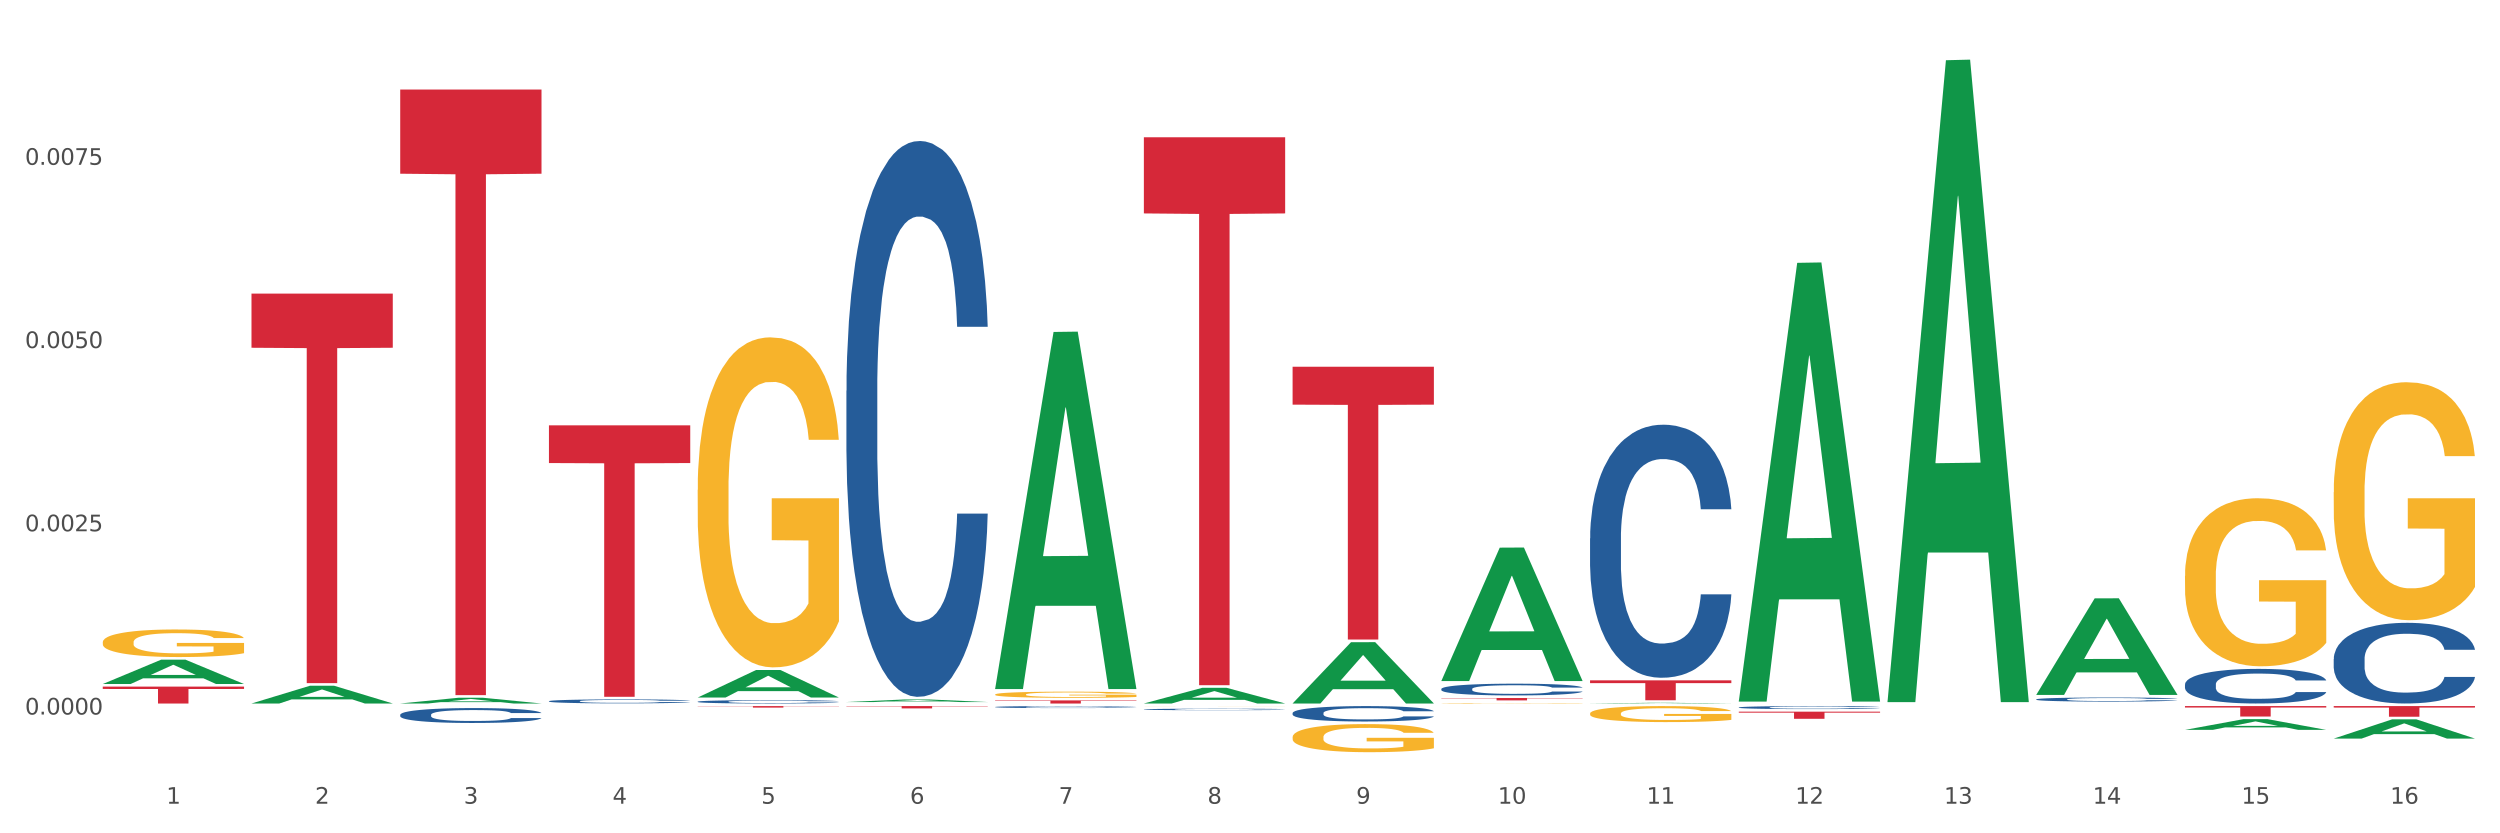 <?xml version="1.0" encoding="utf-8" standalone="no"?>
<!DOCTYPE svg PUBLIC "-//W3C//DTD SVG 1.1//EN"
  "http://www.w3.org/Graphics/SVG/1.1/DTD/svg11.dtd">
<svg xmlns:xlink="http://www.w3.org/1999/xlink" width="1080pt" height="360pt" viewBox="0 0 1080 360" xmlns="http://www.w3.org/2000/svg" version="1.1">
 <rect x="0" y="0" width="1080" height="360" fill="#333333" stroke="none"/>
 <defs>
  <style type="text/css">*{stroke-linejoin: round; stroke-linecap: butt}</style>
 </defs>
 <g id="figure_1">
  <g id="patch_1">
   <path d="M 0 360 
L 1080 360 
L 1080 0 
L 0 0 
z
" style="fill: #ffffff; stroke: #ffffff; stroke-linejoin: miter"/>
  </g>
  <g id="axes_1">
   <g id="matplotlib.axis_1">
    <g id="xtick_1">
     <g id="text_1">
      <!-- 1 -->
      <g style="fill: #4d4d4d" transform="translate(71.856 347.204) scale(0.096 -0.096)">
       <defs>
        <path id="DejaVuSans-31" d="M 794 531 
L 1825 531 
L 1825 4091 
L 703 3866 
L 703 4441 
L 1819 4666 
L 2450 4666 
L 2450 531 
L 3481 531 
L 3481 0 
L 794 0 
L 794 531 
z
" transform="scale(0.016)"/>
       </defs>
       <use xlink:href="#DejaVuSans-31"/>
      </g>
     </g>
    </g>
    <g id="xtick_2">
     <g id="text_2">
      <!-- 2 -->
      <g style="fill: #4d4d4d" transform="translate(136.108 347.204) scale(0.096 -0.096)">
       <defs>
        <path id="DejaVuSans-32" d="M 1228 531 
L 3431 531 
L 3431 0 
L 469 0 
L 469 531 
Q 828 903 1448 1529 
Q 2069 2156 2228 2338 
Q 2531 2678 2651 2914 
Q 2772 3150 2772 3378 
Q 2772 3750 2511 3984 
Q 2250 4219 1831 4219 
Q 1534 4219 1204 4116 
Q 875 4013 500 3803 
L 500 4441 
Q 881 4594 1212 4672 
Q 1544 4750 1819 4750 
Q 2544 4750 2975 4387 
Q 3406 4025 3406 3419 
Q 3406 3131 3298 2873 
Q 3191 2616 2906 2266 
Q 2828 2175 2409 1742 
Q 1991 1309 1228 531 
z
" transform="scale(0.016)"/>
       </defs>
       <use xlink:href="#DejaVuSans-32"/>
      </g>
     </g>
    </g>
    <g id="xtick_3">
     <g id="text_3">
      <!-- 3 -->
      <g style="fill: #4d4d4d" transform="translate(200.359 347.204) scale(0.096 -0.096)">
       <defs>
        <path id="DejaVuSans-33" d="M 2597 2516 
Q 3050 2419 3304 2112 
Q 3559 1806 3559 1356 
Q 3559 666 3084 287 
Q 2609 -91 1734 -91 
Q 1441 -91 1130 -33 
Q 819 25 488 141 
L 488 750 
Q 750 597 1062 519 
Q 1375 441 1716 441 
Q 2309 441 2620 675 
Q 2931 909 2931 1356 
Q 2931 1769 2642 2001 
Q 2353 2234 1838 2234 
L 1294 2234 
L 1294 2753 
L 1863 2753 
Q 2328 2753 2575 2939 
Q 2822 3125 2822 3475 
Q 2822 3834 2567 4026 
Q 2313 4219 1838 4219 
Q 1578 4219 1281 4162 
Q 984 4106 628 3988 
L 628 4550 
Q 988 4650 1302 4700 
Q 1616 4750 1894 4750 
Q 2613 4750 3031 4423 
Q 3450 4097 3450 3541 
Q 3450 3153 3228 2886 
Q 3006 2619 2597 2516 
z
" transform="scale(0.016)"/>
       </defs>
       <use xlink:href="#DejaVuSans-33"/>
      </g>
     </g>
    </g>
    <g id="xtick_4">
     <g id="text_4">
      <!-- 4 -->
      <g style="fill: #4d4d4d" transform="translate(264.61 347.204) scale(0.096 -0.096)">
       <defs>
        <path id="DejaVuSans-34" d="M 2419 4116 
L 825 1625 
L 2419 1625 
L 2419 4116 
z
M 2253 4666 
L 3047 4666 
L 3047 1625 
L 3713 1625 
L 3713 1100 
L 3047 1100 
L 3047 0 
L 2419 0 
L 2419 1100 
L 313 1100 
L 313 1709 
L 2253 4666 
z
" transform="scale(0.016)"/>
       </defs>
       <use xlink:href="#DejaVuSans-34"/>
      </g>
     </g>
    </g>
    <g id="xtick_5">
     <g id="text_5">
      <!-- 5 -->
      <g style="fill: #4d4d4d" transform="translate(328.862 347.204) scale(0.096 -0.096)">
       <defs>
        <path id="DejaVuSans-35" d="M 691 4666 
L 3169 4666 
L 3169 4134 
L 1269 4134 
L 1269 2991 
Q 1406 3038 1543 3061 
Q 1681 3084 1819 3084 
Q 2600 3084 3056 2656 
Q 3513 2228 3513 1497 
Q 3513 744 3044 326 
Q 2575 -91 1722 -91 
Q 1428 -91 1123 -41 
Q 819 9 494 109 
L 494 744 
Q 775 591 1075 516 
Q 1375 441 1709 441 
Q 2250 441 2565 725 
Q 2881 1009 2881 1497 
Q 2881 1984 2565 2268 
Q 2250 2553 1709 2553 
Q 1456 2553 1204 2497 
Q 953 2441 691 2322 
L 691 4666 
z
" transform="scale(0.016)"/>
       </defs>
       <use xlink:href="#DejaVuSans-35"/>
      </g>
     </g>
    </g>
    <g id="xtick_6">
     <g id="text_6">
      <!-- 6 -->
      <g style="fill: #4d4d4d" transform="translate(393.113 347.204) scale(0.096 -0.096)">
       <defs>
        <path id="DejaVuSans-36" d="M 2113 2584 
Q 1688 2584 1439 2293 
Q 1191 2003 1191 1497 
Q 1191 994 1439 701 
Q 1688 409 2113 409 
Q 2538 409 2786 701 
Q 3034 994 3034 1497 
Q 3034 2003 2786 2293 
Q 2538 2584 2113 2584 
z
M 3366 4563 
L 3366 3988 
Q 3128 4100 2886 4159 
Q 2644 4219 2406 4219 
Q 1781 4219 1451 3797 
Q 1122 3375 1075 2522 
Q 1259 2794 1537 2939 
Q 1816 3084 2150 3084 
Q 2853 3084 3261 2657 
Q 3669 2231 3669 1497 
Q 3669 778 3244 343 
Q 2819 -91 2113 -91 
Q 1303 -91 875 529 
Q 447 1150 447 2328 
Q 447 3434 972 4092 
Q 1497 4750 2381 4750 
Q 2619 4750 2861 4703 
Q 3103 4656 3366 4563 
z
" transform="scale(0.016)"/>
       </defs>
       <use xlink:href="#DejaVuSans-36"/>
      </g>
     </g>
    </g>
    <g id="xtick_7">
     <g id="text_7">
      <!-- 7 -->
      <g style="fill: #4d4d4d" transform="translate(457.364 347.204) scale(0.096 -0.096)">
       <defs>
        <path id="DejaVuSans-37" d="M 525 4666 
L 3525 4666 
L 3525 4397 
L 1831 0 
L 1172 0 
L 2766 4134 
L 525 4134 
L 525 4666 
z
" transform="scale(0.016)"/>
       </defs>
       <use xlink:href="#DejaVuSans-37"/>
      </g>
     </g>
    </g>
    <g id="xtick_8">
     <g id="text_8">
      <!-- 8 -->
      <g style="fill: #4d4d4d" transform="translate(521.616 347.204) scale(0.096 -0.096)">
       <defs>
        <path id="DejaVuSans-38" d="M 2034 2216 
Q 1584 2216 1326 1975 
Q 1069 1734 1069 1313 
Q 1069 891 1326 650 
Q 1584 409 2034 409 
Q 2484 409 2743 651 
Q 3003 894 3003 1313 
Q 3003 1734 2745 1975 
Q 2488 2216 2034 2216 
z
M 1403 2484 
Q 997 2584 770 2862 
Q 544 3141 544 3541 
Q 544 4100 942 4425 
Q 1341 4750 2034 4750 
Q 2731 4750 3128 4425 
Q 3525 4100 3525 3541 
Q 3525 3141 3298 2862 
Q 3072 2584 2669 2484 
Q 3125 2378 3379 2068 
Q 3634 1759 3634 1313 
Q 3634 634 3220 271 
Q 2806 -91 2034 -91 
Q 1263 -91 848 271 
Q 434 634 434 1313 
Q 434 1759 690 2068 
Q 947 2378 1403 2484 
z
M 1172 3481 
Q 1172 3119 1398 2916 
Q 1625 2713 2034 2713 
Q 2441 2713 2670 2916 
Q 2900 3119 2900 3481 
Q 2900 3844 2670 4047 
Q 2441 4250 2034 4250 
Q 1625 4250 1398 4047 
Q 1172 3844 1172 3481 
z
" transform="scale(0.016)"/>
       </defs>
       <use xlink:href="#DejaVuSans-38"/>
      </g>
     </g>
    </g>
    <g id="xtick_9">
     <g id="text_9">
      <!-- 9 -->
      <g style="fill: #4d4d4d" transform="translate(585.867 347.204) scale(0.096 -0.096)">
       <defs>
        <path id="DejaVuSans-39" d="M 703 97 
L 703 672 
Q 941 559 1184 500 
Q 1428 441 1663 441 
Q 2288 441 2617 861 
Q 2947 1281 2994 2138 
Q 2813 1869 2534 1725 
Q 2256 1581 1919 1581 
Q 1219 1581 811 2004 
Q 403 2428 403 3163 
Q 403 3881 828 4315 
Q 1253 4750 1959 4750 
Q 2769 4750 3195 4129 
Q 3622 3509 3622 2328 
Q 3622 1225 3098 567 
Q 2575 -91 1691 -91 
Q 1453 -91 1209 -44 
Q 966 3 703 97 
z
M 1959 2075 
Q 2384 2075 2632 2365 
Q 2881 2656 2881 3163 
Q 2881 3666 2632 3958 
Q 2384 4250 1959 4250 
Q 1534 4250 1286 3958 
Q 1038 3666 1038 3163 
Q 1038 2656 1286 2365 
Q 1534 2075 1959 2075 
z
" transform="scale(0.016)"/>
       </defs>
       <use xlink:href="#DejaVuSans-39"/>
      </g>
     </g>
    </g>
    <g id="xtick_10">
     <g id="text_10">
      <!-- 10 -->
      <g style="fill: #4d4d4d" transform="translate(647.065 347.204) scale(0.096 -0.096)">
       <defs>
        <path id="DejaVuSans-30" d="M 2034 4250 
Q 1547 4250 1301 3770 
Q 1056 3291 1056 2328 
Q 1056 1369 1301 889 
Q 1547 409 2034 409 
Q 2525 409 2770 889 
Q 3016 1369 3016 2328 
Q 3016 3291 2770 3770 
Q 2525 4250 2034 4250 
z
M 2034 4750 
Q 2819 4750 3233 4129 
Q 3647 3509 3647 2328 
Q 3647 1150 3233 529 
Q 2819 -91 2034 -91 
Q 1250 -91 836 529 
Q 422 1150 422 2328 
Q 422 3509 836 4129 
Q 1250 4750 2034 4750 
z
" transform="scale(0.016)"/>
       </defs>
       <use xlink:href="#DejaVuSans-31"/>
       <use xlink:href="#DejaVuSans-30" transform="translate(63.623 0)"/>
      </g>
     </g>
    </g>
    <g id="xtick_11">
     <g id="text_11">
      <!-- 11 -->
      <g style="fill: #4d4d4d" transform="translate(711.316 347.204) scale(0.096 -0.096)">
       <use xlink:href="#DejaVuSans-31"/>
       <use xlink:href="#DejaVuSans-31" transform="translate(63.623 0)"/>
      </g>
     </g>
    </g>
    <g id="xtick_12">
     <g id="text_12">
      <!-- 12 -->
      <g style="fill: #4d4d4d" transform="translate(775.567 347.204) scale(0.096 -0.096)">
       <use xlink:href="#DejaVuSans-31"/>
       <use xlink:href="#DejaVuSans-32" transform="translate(63.623 0)"/>
      </g>
     </g>
    </g>
    <g id="xtick_13">
     <g id="text_13">
      <!-- 13 -->
      <g style="fill: #4d4d4d" transform="translate(839.819 347.204) scale(0.096 -0.096)">
       <use xlink:href="#DejaVuSans-31"/>
       <use xlink:href="#DejaVuSans-33" transform="translate(63.623 0)"/>
      </g>
     </g>
    </g>
    <g id="xtick_14">
     <g id="text_14">
      <!-- 14 -->
      <g style="fill: #4d4d4d" transform="translate(904.07 347.204) scale(0.096 -0.096)">
       <use xlink:href="#DejaVuSans-31"/>
       <use xlink:href="#DejaVuSans-34" transform="translate(63.623 0)"/>
      </g>
     </g>
    </g>
    <g id="xtick_15">
     <g id="text_15">
      <!-- 15 -->
      <g style="fill: #4d4d4d" transform="translate(968.321 347.204) scale(0.096 -0.096)">
       <use xlink:href="#DejaVuSans-31"/>
       <use xlink:href="#DejaVuSans-35" transform="translate(63.623 0)"/>
      </g>
     </g>
    </g>
    <g id="xtick_16">
     <g id="text_16">
      <!-- 16 -->
      <g style="fill: #4d4d4d" transform="translate(1032.573 347.204) scale(0.096 -0.096)">
       <use xlink:href="#DejaVuSans-31"/>
       <use xlink:href="#DejaVuSans-36" transform="translate(63.623 0)"/>
      </g>
     </g>
    </g>
    <g id="xtick_17"/>
    <g id="xtick_18"/>
    <g id="xtick_19"/>
    <g id="xtick_20"/>
    <g id="xtick_21"/>
    <g id="xtick_22"/>
    <g id="xtick_23"/>
    <g id="xtick_24"/>
    <g id="xtick_25"/>
    <g id="xtick_26"/>
    <g id="xtick_27"/>
    <g id="xtick_28"/>
    <g id="xtick_29"/>
    <g id="xtick_30"/>
    <g id="xtick_31"/>
   </g>
   <g id="matplotlib.axis_2">
    <g id="ytick_1">
     <g id="text_17">
      <!-- 0.0000 -->
      <g style="fill: #4d4d4d" transform="translate(10.8 308.677) scale(0.096 -0.096)">
       <defs>
        <path id="DejaVuSans-2e" d="M 684 794 
L 1344 794 
L 1344 0 
L 684 0 
L 684 794 
z
" transform="scale(0.016)"/>
       </defs>
       <use xlink:href="#DejaVuSans-30"/>
       <use xlink:href="#DejaVuSans-2e" transform="translate(63.623 0)"/>
       <use xlink:href="#DejaVuSans-30" transform="translate(95.41 0)"/>
       <use xlink:href="#DejaVuSans-30" transform="translate(159.033 0)"/>
       <use xlink:href="#DejaVuSans-30" transform="translate(222.656 0)"/>
       <use xlink:href="#DejaVuSans-30" transform="translate(286.279 0)"/>
      </g>
     </g>
    </g>
    <g id="ytick_2">
     <g id="text_18">
      <!-- 0.0025 -->
      <g style="fill: #4d4d4d" transform="translate(10.8 229.516) scale(0.096 -0.096)">
       <use xlink:href="#DejaVuSans-30"/>
       <use xlink:href="#DejaVuSans-2e" transform="translate(63.623 0)"/>
       <use xlink:href="#DejaVuSans-30" transform="translate(95.41 0)"/>
       <use xlink:href="#DejaVuSans-30" transform="translate(159.033 0)"/>
       <use xlink:href="#DejaVuSans-32" transform="translate(222.656 0)"/>
       <use xlink:href="#DejaVuSans-35" transform="translate(286.279 0)"/>
      </g>
     </g>
    </g>
    <g id="ytick_3">
     <g id="text_19">
      <!-- 0.0050 -->
      <g style="fill: #4d4d4d" transform="translate(10.8 150.355) scale(0.096 -0.096)">
       <use xlink:href="#DejaVuSans-30"/>
       <use xlink:href="#DejaVuSans-2e" transform="translate(63.623 0)"/>
       <use xlink:href="#DejaVuSans-30" transform="translate(95.41 0)"/>
       <use xlink:href="#DejaVuSans-30" transform="translate(159.033 0)"/>
       <use xlink:href="#DejaVuSans-35" transform="translate(222.656 0)"/>
       <use xlink:href="#DejaVuSans-30" transform="translate(286.279 0)"/>
      </g>
     </g>
    </g>
    <g id="ytick_4">
     <g id="text_20">
      <!-- 0.0075 -->
      <g style="fill: #4d4d4d" transform="translate(10.8 71.193) scale(0.096 -0.096)">
       <use xlink:href="#DejaVuSans-30"/>
       <use xlink:href="#DejaVuSans-2e" transform="translate(63.623 0)"/>
       <use xlink:href="#DejaVuSans-30" transform="translate(95.41 0)"/>
       <use xlink:href="#DejaVuSans-30" transform="translate(159.033 0)"/>
       <use xlink:href="#DejaVuSans-37" transform="translate(222.656 0)"/>
       <use xlink:href="#DejaVuSans-35" transform="translate(286.279 0)"/>
      </g>
     </g>
    </g>
    <g id="ytick_5"/>
    <g id="ytick_6"/>
    <g id="ytick_7"/>
    <g id="ytick_8"/>
   </g>
   <g id="PolyCollection_1">
    <path d="M 44.391 295.482 
L 44.454 295.472 
L 69.625 284.972 
L 80.07 284.962 
L 105.43 295.502 
L 93.348 295.502 
L 87.873 293.047 
L 61.885 293.047 
L 61.696 293.087 
L 56.41 295.502 
L 44.391 295.502 
L 44.391 295.482 
L 65.157 291.583 
L 84.601 291.573 
L 74.973 287.209 
L 74.847 287.189 
L 74.722 287.219 
L 65.094 291.573 
L 65.157 291.583 
L 44.391 295.482 
z
" clip-path="url(#pa50136d4d4)" style="fill: #109648"/>
    <path d="M 108.642 126.844 
L 169.681 126.844 
L 169.681 150.229 
L 145.671 150.387 
L 145.671 295.123 
L 132.508 295.123 
L 132.508 150.387 
L 108.642 150.229 
L 108.642 127.002 
L 108.642 126.844 
z
" clip-path="url(#pa50136d4d4)" style="fill: #d62839"/>
    <path d="M 301.396 211.617 
L 301.468 211.487 
L 301.468 206.8 
L 301.613 202.763 
L 302.333 192.998 
L 303.414 184.925 
L 304.207 180.628 
L 305 177.113 
L 305.936 173.597 
L 307.09 169.951 
L 309.179 164.613 
L 310.477 161.879 
L 312.062 159.014 
L 314.945 154.847 
L 317.034 152.504 
L 319.196 150.551 
L 322.728 148.207 
L 325.034 147.165 
L 327.484 146.384 
L 330.438 145.863 
L 332.672 145.733 
L 337.573 146.124 
L 341.753 147.295 
L 343.77 148.207 
L 346.365 149.769 
L 347.734 150.811 
L 349.968 152.894 
L 352.274 155.629 
L 353.859 157.972 
L 356.238 162.399 
L 358.039 166.826 
L 359.697 172.295 
L 360.561 176.071 
L 361.21 179.587 
L 361.787 183.623 
L 362.363 190.003 
L 349.391 190.003 
L 348.887 185.446 
L 348.094 181.149 
L 346.941 176.982 
L 345.932 174.378 
L 344.203 171.123 
L 342.617 169.04 
L 340.96 167.477 
L 338.942 166.175 
L 337.357 165.524 
L 335.123 165.003 
L 330.727 165.134 
L 327.772 166.175 
L 325.754 167.477 
L 324.457 168.649 
L 323.304 169.951 
L 322.007 171.774 
L 320.494 174.509 
L 319.413 176.982 
L 318.332 180.107 
L 317.467 183.232 
L 316.674 186.878 
L 316.026 190.784 
L 315.521 194.821 
L 315.089 199.769 
L 314.728 207.972 
L 314.728 225.81 
L 314.872 229.846 
L 315.233 235.185 
L 315.665 239.221 
L 316.386 244.039 
L 317.034 247.294 
L 318.26 251.982 
L 319.629 255.888 
L 320.71 258.362 
L 321.791 260.445 
L 323.664 263.31 
L 325.754 265.653 
L 327.556 267.086 
L 330.006 268.388 
L 331.664 268.908 
L 333.105 269.169 
L 336.636 269.169 
L 339.158 268.778 
L 341.969 267.867 
L 344.131 266.695 
L 345.932 265.263 
L 347.95 262.919 
L 349.247 260.705 
L 349.247 233.492 
L 333.393 233.362 
L 333.393 215.263 
L 362.435 215.263 
L 362.435 268.388 
L 361.21 271.122 
L 359.841 273.596 
L 358.4 275.809 
L 356.238 278.544 
L 353.643 281.148 
L 351.337 282.971 
L 348.887 284.533 
L 346.004 285.966 
L 342.257 287.268 
L 339.951 287.788 
L 337.068 288.179 
L 333.681 288.309 
L 330.727 288.049 
L 327.844 287.398 
L 324.817 286.226 
L 321.863 284.533 
L 319.629 282.841 
L 317.395 280.757 
L 315.017 278.023 
L 313.143 275.419 
L 311.702 273.075 
L 310.116 270.08 
L 308.387 266.174 
L 307.09 262.659 
L 305.936 259.013 
L 304.711 254.325 
L 303.847 250.289 
L 302.982 245.211 
L 302.477 241.435 
L 301.901 235.576 
L 301.468 227.373 
L 301.396 211.617 
z
" clip-path="url(#pa50136d4d4)" style="fill: #f7b32b"/>
    <path d="M 429.899 300.028 
L 429.971 300.026 
L 429.971 299.938 
L 430.115 299.862 
L 430.836 299.68 
L 431.917 299.529 
L 432.71 299.448 
L 433.502 299.382 
L 434.439 299.317 
L 435.592 299.248 
L 437.682 299.149 
L 438.979 299.097 
L 440.565 299.044 
L 443.447 298.966 
L 445.537 298.922 
L 447.699 298.885 
L 451.23 298.842 
L 453.536 298.822 
L 455.986 298.808 
L 458.941 298.798 
L 461.175 298.795 
L 466.076 298.803 
L 470.255 298.825 
L 472.273 298.842 
L 474.867 298.871 
L 476.237 298.89 
L 478.471 298.929 
L 480.777 298.98 
L 482.362 299.024 
L 484.74 299.107 
L 486.542 299.19 
L 488.199 299.292 
L 489.064 299.363 
L 489.713 299.429 
L 490.289 299.504 
L 490.866 299.624 
L 477.894 299.624 
L 477.39 299.538 
L 476.597 299.458 
L 475.444 299.38 
L 474.435 299.331 
L 472.706 299.27 
L 471.12 299.231 
L 469.463 299.202 
L 467.445 299.178 
L 465.859 299.166 
L 463.625 299.156 
L 459.229 299.158 
L 456.275 299.178 
L 454.257 299.202 
L 452.96 299.224 
L 451.807 299.248 
L 450.51 299.283 
L 448.996 299.334 
L 447.915 299.38 
L 446.834 299.438 
L 445.97 299.497 
L 445.177 299.565 
L 444.528 299.638 
L 444.024 299.714 
L 443.591 299.806 
L 443.231 299.96 
L 443.231 300.293 
L 443.375 300.369 
L 443.736 300.469 
L 444.168 300.544 
L 444.889 300.635 
L 445.537 300.695 
L 446.762 300.783 
L 448.131 300.856 
L 449.212 300.902 
L 450.293 300.941 
L 452.167 300.995 
L 454.257 301.039 
L 456.059 301.066 
L 458.509 301.09 
L 460.166 301.1 
L 461.608 301.105 
L 465.139 301.105 
L 467.661 301.097 
L 470.471 301.08 
L 472.633 301.058 
L 474.435 301.032 
L 476.453 300.988 
L 477.75 300.946 
L 477.75 300.437 
L 461.896 300.435 
L 461.896 300.096 
L 490.938 300.096 
L 490.938 301.09 
L 489.713 301.141 
L 488.344 301.187 
L 486.902 301.229 
L 484.74 301.28 
L 482.146 301.329 
L 479.84 301.363 
L 477.39 301.392 
L 474.507 301.419 
L 470.76 301.443 
L 468.454 301.453 
L 465.571 301.46 
L 462.184 301.463 
L 459.229 301.458 
L 456.347 301.446 
L 453.32 301.424 
L 450.365 301.392 
L 448.131 301.36 
L 445.897 301.321 
L 443.519 301.27 
L 441.646 301.222 
L 440.204 301.178 
L 438.619 301.122 
L 436.889 301.049 
L 435.592 300.983 
L 434.439 300.915 
L 433.214 300.827 
L 432.349 300.751 
L 431.485 300.656 
L 430.98 300.586 
L 430.404 300.476 
L 429.971 300.323 
L 429.899 300.028 
z
" clip-path="url(#pa50136d4d4)" style="fill: #f7b32b"/>
    <path d="M 494.15 305.034 
L 494.223 305.034 
L 494.223 305.034 
L 494.367 305.034 
L 495.087 305.033 
L 496.168 305.033 
L 496.961 305.032 
L 497.754 305.032 
L 498.691 305.032 
L 499.844 305.032 
L 501.933 305.031 
L 503.231 305.031 
L 504.816 305.031 
L 507.699 305.031 
L 509.788 305.03 
L 511.95 305.03 
L 515.482 305.03 
L 517.788 305.03 
L 520.238 305.03 
L 523.192 305.03 
L 525.427 305.03 
L 530.327 305.03 
L 534.507 305.03 
L 536.524 305.03 
L 539.119 305.03 
L 540.488 305.03 
L 542.722 305.03 
L 545.028 305.031 
L 546.614 305.031 
L 548.992 305.031 
L 550.793 305.031 
L 552.451 305.032 
L 553.316 305.032 
L 553.964 305.032 
L 554.541 305.032 
L 555.117 305.033 
L 542.146 305.033 
L 541.641 305.033 
L 540.848 305.032 
L 539.695 305.032 
L 538.686 305.032 
L 536.957 305.032 
L 535.371 305.031 
L 533.714 305.031 
L 531.696 305.031 
L 530.111 305.031 
L 527.877 305.031 
L 523.481 305.031 
L 520.526 305.031 
L 518.508 305.031 
L 517.211 305.031 
L 516.058 305.032 
L 514.761 305.032 
L 513.248 305.032 
L 512.167 305.032 
L 511.086 305.032 
L 510.221 305.032 
L 509.428 305.033 
L 508.78 305.033 
L 508.275 305.033 
L 507.843 305.033 
L 507.482 305.034 
L 507.482 305.035 
L 507.627 305.035 
L 507.987 305.036 
L 508.419 305.036 
L 509.14 305.036 
L 509.788 305.036 
L 511.014 305.037 
L 512.383 305.037 
L 513.464 305.037 
L 514.545 305.037 
L 516.418 305.038 
L 518.508 305.038 
L 520.31 305.038 
L 522.76 305.038 
L 524.418 305.038 
L 525.859 305.038 
L 529.39 305.038 
L 531.912 305.038 
L 534.723 305.038 
L 536.885 305.038 
L 538.686 305.038 
L 540.704 305.037 
L 542.001 305.037 
L 542.001 305.036 
L 526.147 305.036 
L 526.147 305.034 
L 555.189 305.034 
L 555.189 305.038 
L 553.964 305.038 
L 552.595 305.038 
L 551.154 305.038 
L 548.992 305.038 
L 546.397 305.039 
L 544.091 305.039 
L 541.641 305.039 
L 538.758 305.039 
L 535.011 305.039 
L 532.705 305.039 
L 529.822 305.039 
L 526.435 305.039 
L 523.481 305.039 
L 520.598 305.039 
L 517.571 305.039 
L 514.617 305.039 
L 512.383 305.039 
L 510.149 305.039 
L 507.771 305.038 
L 505.897 305.038 
L 504.456 305.038 
L 502.87 305.038 
L 501.141 305.038 
L 499.844 305.037 
L 498.691 305.037 
L 497.465 305.037 
L 496.601 305.037 
L 495.736 305.036 
L 495.231 305.036 
L 494.655 305.036 
L 494.223 305.035 
L 494.15 305.034 
z
" clip-path="url(#pa50136d4d4)" style="fill: #f7b32b"/>
    <path d="M 622.653 303.791 
L 622.725 303.791 
L 622.725 303.784 
L 622.869 303.777 
L 623.59 303.762 
L 624.671 303.749 
L 625.464 303.742 
L 626.256 303.737 
L 627.193 303.731 
L 628.346 303.725 
L 630.436 303.717 
L 631.733 303.712 
L 633.319 303.708 
L 636.201 303.701 
L 638.291 303.698 
L 640.453 303.694 
L 643.984 303.691 
L 646.29 303.689 
L 648.741 303.688 
L 651.695 303.687 
L 653.929 303.687 
L 658.83 303.687 
L 663.009 303.689 
L 665.027 303.691 
L 667.621 303.693 
L 668.991 303.695 
L 671.225 303.698 
L 673.531 303.703 
L 675.116 303.706 
L 677.494 303.713 
L 679.296 303.72 
L 680.953 303.729 
L 681.818 303.735 
L 682.467 303.741 
L 683.043 303.747 
L 683.62 303.757 
L 670.648 303.757 
L 670.144 303.75 
L 669.351 303.743 
L 668.198 303.736 
L 667.189 303.732 
L 665.46 303.727 
L 663.874 303.724 
L 662.217 303.721 
L 660.199 303.719 
L 658.613 303.718 
L 656.379 303.717 
L 651.983 303.718 
L 649.029 303.719 
L 647.011 303.721 
L 645.714 303.723 
L 644.561 303.725 
L 643.264 303.728 
L 641.75 303.732 
L 640.669 303.736 
L 639.588 303.741 
L 638.724 303.746 
L 637.931 303.752 
L 637.282 303.758 
L 636.778 303.765 
L 636.345 303.773 
L 635.985 303.786 
L 635.985 303.814 
L 636.129 303.82 
L 636.49 303.829 
L 636.922 303.835 
L 637.643 303.843 
L 638.291 303.848 
L 639.516 303.855 
L 640.885 303.862 
L 641.966 303.865 
L 643.047 303.869 
L 644.921 303.873 
L 647.011 303.877 
L 648.813 303.879 
L 651.263 303.881 
L 652.92 303.882 
L 654.362 303.883 
L 657.893 303.883 
L 660.415 303.882 
L 663.226 303.881 
L 665.387 303.879 
L 667.189 303.876 
L 669.207 303.873 
L 670.504 303.869 
L 670.504 303.826 
L 654.65 303.826 
L 654.65 303.797 
L 683.692 303.797 
L 683.692 303.881 
L 682.467 303.886 
L 681.098 303.89 
L 679.656 303.893 
L 677.494 303.897 
L 674.9 303.902 
L 672.594 303.904 
L 670.144 303.907 
L 667.261 303.909 
L 663.514 303.911 
L 661.208 303.912 
L 658.325 303.913 
L 654.938 303.913 
L 651.983 303.913 
L 649.101 303.911 
L 646.074 303.91 
L 643.12 303.907 
L 640.885 303.904 
L 638.651 303.901 
L 636.273 303.897 
L 634.4 303.892 
L 632.958 303.889 
L 631.373 303.884 
L 629.643 303.878 
L 628.346 303.872 
L 627.193 303.866 
L 625.968 303.859 
L 625.103 303.853 
L 624.239 303.845 
L 623.734 303.839 
L 623.158 303.829 
L 622.725 303.816 
L 622.653 303.791 
z
" clip-path="url(#pa50136d4d4)" style="fill: #f7b32b"/>
    <path d="M 686.904 308.228 
L 686.977 308.221 
L 686.977 307.994 
L 687.121 307.798 
L 687.841 307.324 
L 688.922 306.932 
L 689.715 306.724 
L 690.508 306.553 
L 691.445 306.382 
L 692.598 306.205 
L 694.687 305.946 
L 695.985 305.814 
L 697.57 305.675 
L 700.453 305.472 
L 702.543 305.359 
L 704.704 305.264 
L 708.236 305.15 
L 710.542 305.1 
L 712.992 305.062 
L 715.947 305.036 
L 718.181 305.03 
L 723.081 305.049 
L 727.261 305.106 
L 729.279 305.15 
L 731.873 305.226 
L 733.242 305.276 
L 735.476 305.378 
L 737.782 305.51 
L 739.368 305.624 
L 741.746 305.839 
L 743.547 306.054 
L 745.205 306.319 
L 746.07 306.502 
L 746.718 306.673 
L 747.295 306.869 
L 747.871 307.179 
L 734.9 307.179 
L 734.395 306.957 
L 733.602 306.749 
L 732.449 306.547 
L 731.44 306.42 
L 729.711 306.262 
L 728.125 306.161 
L 726.468 306.085 
L 724.45 306.022 
L 722.865 305.991 
L 720.631 305.965 
L 716.235 305.972 
L 713.28 306.022 
L 711.262 306.085 
L 709.965 306.142 
L 708.812 306.205 
L 707.515 306.294 
L 706.002 306.427 
L 704.921 306.547 
L 703.84 306.698 
L 702.975 306.85 
L 702.182 307.027 
L 701.534 307.216 
L 701.029 307.412 
L 700.597 307.653 
L 700.236 308.051 
L 700.236 308.916 
L 700.381 309.112 
L 700.741 309.371 
L 701.173 309.567 
L 701.894 309.801 
L 702.543 309.959 
L 703.768 310.187 
L 705.137 310.376 
L 706.218 310.496 
L 707.299 310.597 
L 709.172 310.736 
L 711.262 310.85 
L 713.064 310.92 
L 715.514 310.983 
L 717.172 311.008 
L 718.613 311.021 
L 722.144 311.021 
L 724.666 311.002 
L 727.477 310.957 
L 729.639 310.901 
L 731.44 310.831 
L 733.458 310.717 
L 734.755 310.61 
L 734.755 309.289 
L 718.901 309.283 
L 718.901 308.405 
L 747.943 308.405 
L 747.943 310.983 
L 746.718 311.115 
L 745.349 311.236 
L 743.908 311.343 
L 741.746 311.476 
L 739.151 311.602 
L 736.845 311.691 
L 734.395 311.766 
L 731.513 311.836 
L 727.765 311.899 
L 725.459 311.924 
L 722.576 311.943 
L 719.189 311.95 
L 716.235 311.937 
L 713.352 311.905 
L 710.325 311.849 
L 707.371 311.766 
L 705.137 311.684 
L 702.903 311.583 
L 700.525 311.45 
L 698.651 311.324 
L 697.21 311.21 
L 695.624 311.065 
L 693.895 310.875 
L 692.598 310.705 
L 691.445 310.528 
L 690.219 310.3 
L 689.355 310.104 
L 688.49 309.858 
L 687.985 309.675 
L 687.409 309.39 
L 686.977 308.992 
L 686.904 308.228 
z
" clip-path="url(#pa50136d4d4)" style="fill: #f7b32b"/>
    <path d="M 943.91 248.787 
L 943.982 248.721 
L 943.982 246.334 
L 944.126 244.278 
L 944.847 239.305 
L 945.928 235.194 
L 946.72 233.006 
L 947.513 231.216 
L 948.45 229.426 
L 949.603 227.569 
L 951.693 224.851 
L 952.99 223.458 
L 954.575 221.999 
L 957.458 219.878 
L 959.548 218.684 
L 961.71 217.689 
L 965.241 216.496 
L 967.547 215.966 
L 969.997 215.568 
L 972.952 215.302 
L 975.186 215.236 
L 980.086 215.435 
L 984.266 216.032 
L 986.284 216.496 
L 988.878 217.292 
L 990.247 217.822 
L 992.481 218.883 
L 994.788 220.275 
L 996.373 221.469 
L 998.751 223.723 
L 1000.553 225.978 
L 1002.21 228.763 
L 1003.075 230.686 
L 1003.724 232.476 
L 1004.3 234.531 
L 1004.877 237.78 
L 991.905 237.78 
L 991.4 235.46 
L 990.608 233.271 
L 989.455 231.15 
L 988.446 229.824 
L 986.716 228.166 
L 985.131 227.105 
L 983.473 226.309 
L 981.456 225.646 
L 979.87 225.315 
L 977.636 225.049 
L 973.24 225.116 
L 970.286 225.646 
L 968.268 226.309 
L 966.971 226.906 
L 965.818 227.569 
L 964.52 228.497 
L 963.007 229.89 
L 961.926 231.15 
L 960.845 232.741 
L 959.98 234.332 
L 959.188 236.189 
L 958.539 238.178 
L 958.035 240.234 
L 957.602 242.753 
L 957.242 246.931 
L 957.242 256.015 
L 957.386 258.07 
L 957.746 260.789 
L 958.179 262.844 
L 958.899 265.297 
L 959.548 266.955 
L 960.773 269.342 
L 962.142 271.331 
L 963.223 272.591 
L 964.304 273.652 
L 966.178 275.111 
L 968.268 276.304 
L 970.069 277.034 
L 972.52 277.697 
L 974.177 277.962 
L 975.618 278.095 
L 979.149 278.095 
L 981.672 277.896 
L 984.482 277.431 
L 986.644 276.835 
L 988.446 276.105 
L 990.464 274.912 
L 991.761 273.785 
L 991.761 259.927 
L 975.907 259.86 
L 975.907 250.644 
L 1004.949 250.644 
L 1004.949 277.697 
L 1003.724 279.089 
L 1002.354 280.349 
L 1000.913 281.476 
L 998.751 282.869 
L 996.157 284.195 
L 993.851 285.123 
L 991.4 285.919 
L 988.518 286.648 
L 984.771 287.311 
L 982.464 287.576 
L 979.582 287.775 
L 976.195 287.842 
L 973.24 287.709 
L 970.358 287.377 
L 967.331 286.781 
L 964.376 285.919 
L 962.142 285.057 
L 959.908 283.996 
L 957.53 282.603 
L 955.656 281.277 
L 954.215 280.084 
L 952.63 278.559 
L 950.9 276.57 
L 949.603 274.779 
L 948.45 272.923 
L 947.225 270.536 
L 946.36 268.48 
L 945.495 265.894 
L 944.991 263.971 
L 944.414 260.988 
L 943.982 256.81 
L 943.91 248.787 
z
" clip-path="url(#pa50136d4d4)" style="fill: #f7b32b"/>
    <path d="M 1008.161 212.631 
L 1008.233 212.537 
L 1008.233 209.157 
L 1008.377 206.246 
L 1009.098 199.203 
L 1010.179 193.381 
L 1010.972 190.282 
L 1011.764 187.746 
L 1012.701 185.211 
L 1013.854 182.582 
L 1015.944 178.732 
L 1017.241 176.76 
L 1018.827 174.694 
L 1021.709 171.689 
L 1023.799 169.999 
L 1025.961 168.59 
L 1029.492 166.9 
L 1031.798 166.149 
L 1034.249 165.585 
L 1037.203 165.21 
L 1039.437 165.116 
L 1044.338 165.397 
L 1048.517 166.242 
L 1050.535 166.9 
L 1053.13 168.027 
L 1054.499 168.778 
L 1056.733 170.28 
L 1059.039 172.252 
L 1060.624 173.943 
L 1063.002 177.135 
L 1064.804 180.328 
L 1066.462 184.272 
L 1067.326 186.995 
L 1067.975 189.531 
L 1068.551 192.442 
L 1069.128 197.043 
L 1056.156 197.043 
L 1055.652 193.756 
L 1054.859 190.657 
L 1053.706 187.653 
L 1052.697 185.774 
L 1050.968 183.427 
L 1049.382 181.924 
L 1047.725 180.798 
L 1045.707 179.859 
L 1044.121 179.389 
L 1041.887 179.013 
L 1037.492 179.107 
L 1034.537 179.859 
L 1032.519 180.798 
L 1031.222 181.643 
L 1030.069 182.582 
L 1028.772 183.896 
L 1027.258 185.868 
L 1026.177 187.653 
L 1025.096 189.906 
L 1024.232 192.16 
L 1023.439 194.789 
L 1022.79 197.606 
L 1022.286 200.517 
L 1021.854 204.086 
L 1021.493 210.002 
L 1021.493 222.866 
L 1021.637 225.778 
L 1021.998 229.628 
L 1022.43 232.539 
L 1023.151 236.013 
L 1023.799 238.361 
L 1025.024 241.741 
L 1026.394 244.558 
L 1027.475 246.342 
L 1028.556 247.845 
L 1030.429 249.911 
L 1032.519 251.601 
L 1034.321 252.634 
L 1036.771 253.573 
L 1038.428 253.949 
L 1039.87 254.136 
L 1043.401 254.136 
L 1045.923 253.855 
L 1048.734 253.197 
L 1050.896 252.352 
L 1052.697 251.319 
L 1054.715 249.629 
L 1056.012 248.033 
L 1056.012 228.407 
L 1040.158 228.313 
L 1040.158 215.26 
L 1069.2 215.26 
L 1069.2 253.573 
L 1067.975 255.545 
L 1066.606 257.329 
L 1065.164 258.926 
L 1063.002 260.898 
L 1060.408 262.776 
L 1058.102 264.09 
L 1055.652 265.217 
L 1052.769 266.25 
L 1049.022 267.189 
L 1046.716 267.565 
L 1043.833 267.846 
L 1040.446 267.94 
L 1037.492 267.753 
L 1034.609 267.283 
L 1031.582 266.438 
L 1028.628 265.217 
L 1026.394 263.996 
L 1024.16 262.494 
L 1021.781 260.522 
L 1019.908 258.644 
L 1018.466 256.954 
L 1016.881 254.794 
L 1015.151 251.977 
L 1013.854 249.441 
L 1012.701 246.812 
L 1011.476 243.431 
L 1010.611 240.52 
L 1009.747 236.858 
L 1009.242 234.135 
L 1008.666 229.909 
L 1008.233 223.993 
L 1008.161 212.631 
z
" clip-path="url(#pa50136d4d4)" style="fill: #f7b32b"/>
    <path d="M 44.391 296.619 
L 105.43 296.619 
L 105.43 297.632 
L 81.419 297.639 
L 81.419 303.913 
L 68.257 303.913 
L 68.257 297.639 
L 44.391 297.632 
L 44.391 296.626 
L 44.391 296.619 
z
" clip-path="url(#pa50136d4d4)" style="fill: #d62839"/>
    <path d="M 172.894 308.777 
L 172.966 308.771 
L 172.966 308.606 
L 173.182 308.383 
L 173.976 307.971 
L 174.986 307.659 
L 176.718 307.295 
L 177.656 307.142 
L 178.882 306.971 
L 181.407 306.694 
L 184.293 306.459 
L 186.314 306.33 
L 187.829 306.247 
L 191.22 306.1 
L 193.168 306.036 
L 195.188 305.983 
L 196.92 305.947 
L 199.806 305.906 
L 202.114 305.888 
L 204.784 305.883 
L 207.021 305.888 
L 209.979 305.912 
L 214.308 305.983 
L 215.967 306.024 
L 218.204 306.094 
L 220.513 306.188 
L 222.388 306.283 
L 224.553 306.418 
L 226.79 306.594 
L 228.954 306.818 
L 230.469 307.024 
L 231.696 307.242 
L 232.778 307.506 
L 233.572 307.795 
L 233.932 308.036 
L 220.729 308.036 
L 220.368 307.818 
L 219.647 307.583 
L 218.925 307.424 
L 218.132 307.295 
L 216.905 307.147 
L 215.823 307.053 
L 214.019 306.942 
L 212.36 306.871 
L 210.989 306.83 
L 209.329 306.794 
L 205.794 306.759 
L 203.269 306.759 
L 201.681 306.771 
L 199.733 306.8 
L 198.074 306.842 
L 196.126 306.912 
L 194.611 306.989 
L 193.096 307.089 
L 192.23 307.159 
L 190.931 307.289 
L 190.065 307.395 
L 188.911 307.577 
L 188.262 307.706 
L 187.107 308.042 
L 186.602 308.289 
L 186.386 308.459 
L 186.241 308.648 
L 186.241 309.565 
L 186.674 309.977 
L 187.035 310.154 
L 187.612 310.354 
L 188.695 310.613 
L 190.282 310.865 
L 191.941 311.048 
L 193.312 311.16 
L 194.611 311.242 
L 195.91 311.307 
L 197.497 311.366 
L 198.795 311.401 
L 200.744 311.436 
L 203.052 311.454 
L 204.856 311.454 
L 208.536 311.424 
L 210.195 311.395 
L 211.782 311.354 
L 213.514 311.289 
L 214.885 311.218 
L 215.679 311.166 
L 216.977 311.054 
L 217.987 310.936 
L 218.853 310.801 
L 219.43 310.683 
L 220.08 310.507 
L 220.585 310.307 
L 220.729 310.201 
L 233.932 310.201 
L 233.644 310.413 
L 233.139 310.618 
L 232.129 310.895 
L 231.335 311.054 
L 230.109 311.248 
L 228.81 311.413 
L 227.006 311.595 
L 225.347 311.73 
L 223.615 311.848 
L 221.739 311.954 
L 218.348 312.101 
L 217.122 312.142 
L 214.524 312.213 
L 212.504 312.254 
L 209.546 312.295 
L 206.516 312.319 
L 203.341 312.324 
L 200.527 312.313 
L 197.425 312.277 
L 195.477 312.242 
L 193.312 312.189 
L 190.787 312.107 
L 188.406 312.007 
L 186.169 311.889 
L 184.077 311.754 
L 182.129 311.601 
L 179.604 311.348 
L 177.728 311.101 
L 176.357 310.871 
L 175.419 310.677 
L 174.481 310.43 
L 173.976 310.26 
L 173.182 309.848 
L 172.894 309.465 
L 172.894 308.777 
z
" clip-path="url(#pa50136d4d4)" style="fill: #255c99"/>
    <path d="M 237.145 302.909 
L 237.217 302.907 
L 237.217 302.863 
L 237.434 302.804 
L 238.227 302.694 
L 239.237 302.611 
L 240.969 302.514 
L 241.907 302.474 
L 243.133 302.428 
L 245.659 302.355 
L 248.545 302.292 
L 250.565 302.258 
L 252.08 302.236 
L 255.471 302.197 
L 257.419 302.179 
L 259.439 302.165 
L 261.171 302.156 
L 264.057 302.145 
L 266.366 302.14 
L 269.035 302.139 
L 271.272 302.14 
L 274.23 302.147 
L 278.559 302.165 
L 280.219 302.176 
L 282.455 302.195 
L 284.764 302.22 
L 286.64 302.245 
L 288.804 302.281 
L 291.041 302.328 
L 293.205 302.387 
L 294.721 302.442 
L 295.947 302.5 
L 297.029 302.571 
L 297.823 302.647 
L 298.184 302.711 
L 284.98 302.711 
L 284.62 302.653 
L 283.898 302.591 
L 283.177 302.549 
L 282.383 302.514 
L 281.156 302.475 
L 280.074 302.45 
L 278.27 302.42 
L 276.611 302.402 
L 275.24 302.391 
L 273.581 302.381 
L 270.045 302.372 
L 267.52 302.372 
L 265.933 302.375 
L 263.985 302.383 
L 262.325 302.394 
L 260.377 302.413 
L 258.862 302.433 
L 257.347 302.459 
L 256.481 302.478 
L 255.183 302.513 
L 254.317 302.541 
L 253.162 302.589 
L 252.513 302.624 
L 251.359 302.713 
L 250.854 302.779 
L 250.637 302.824 
L 250.493 302.874 
L 250.493 303.118 
L 250.926 303.228 
L 251.286 303.275 
L 251.864 303.328 
L 252.946 303.397 
L 254.533 303.464 
L 256.193 303.512 
L 257.563 303.542 
L 258.862 303.564 
L 260.161 303.581 
L 261.748 303.597 
L 263.047 303.606 
L 264.995 303.616 
L 267.304 303.62 
L 269.107 303.62 
L 272.787 303.613 
L 274.447 303.605 
L 276.034 303.594 
L 277.765 303.577 
L 279.136 303.558 
L 279.93 303.544 
L 281.229 303.514 
L 282.239 303.483 
L 283.105 303.447 
L 283.682 303.415 
L 284.331 303.369 
L 284.836 303.315 
L 284.98 303.287 
L 298.184 303.287 
L 297.895 303.343 
L 297.39 303.398 
L 296.38 303.472 
L 295.586 303.514 
L 294.36 303.566 
L 293.061 303.609 
L 291.257 303.658 
L 289.598 303.694 
L 287.866 303.725 
L 285.99 303.753 
L 282.599 303.793 
L 281.373 303.803 
L 278.776 303.822 
L 276.755 303.833 
L 273.797 303.844 
L 270.767 303.85 
L 267.592 303.852 
L 264.778 303.849 
L 261.676 303.839 
L 259.728 303.83 
L 257.563 303.816 
L 255.038 303.794 
L 252.657 303.767 
L 250.421 303.736 
L 248.328 303.7 
L 246.38 303.66 
L 243.855 303.592 
L 241.979 303.527 
L 240.608 303.466 
L 239.67 303.414 
L 238.732 303.348 
L 238.227 303.303 
L 237.434 303.193 
L 237.145 303.092 
L 237.145 302.909 
z
" clip-path="url(#pa50136d4d4)" style="fill: #255c99"/>
    <path d="M 301.396 303.116 
L 301.469 303.115 
L 301.469 303.078 
L 301.685 303.028 
L 302.479 302.935 
L 303.489 302.865 
L 305.22 302.783 
L 306.158 302.749 
L 307.385 302.711 
L 309.91 302.649 
L 312.796 302.596 
L 314.816 302.567 
L 316.331 302.548 
L 319.722 302.515 
L 321.671 302.501 
L 323.691 302.489 
L 325.422 302.481 
L 328.308 302.472 
L 330.617 302.468 
L 333.287 302.466 
L 335.523 302.468 
L 338.481 302.473 
L 342.81 302.489 
L 344.47 302.498 
L 346.707 302.514 
L 349.015 302.535 
L 350.891 302.556 
L 353.056 302.587 
L 355.292 302.626 
L 357.457 302.676 
L 358.972 302.723 
L 360.199 302.772 
L 361.281 302.831 
L 362.074 302.896 
L 362.435 302.95 
L 349.232 302.95 
L 348.871 302.901 
L 348.149 302.848 
L 347.428 302.812 
L 346.634 302.783 
L 345.408 302.75 
L 344.326 302.729 
L 342.522 302.704 
L 340.862 302.688 
L 339.492 302.679 
L 337.832 302.671 
L 334.297 302.663 
L 331.771 302.663 
L 330.184 302.666 
L 328.236 302.672 
L 326.577 302.682 
L 324.629 302.698 
L 323.113 302.715 
L 321.598 302.737 
L 320.733 302.753 
L 319.434 302.782 
L 318.568 302.806 
L 317.414 302.847 
L 316.764 302.876 
L 315.61 302.951 
L 315.105 303.007 
L 314.888 303.045 
L 314.744 303.087 
L 314.744 303.293 
L 315.177 303.386 
L 315.538 303.425 
L 316.115 303.47 
L 317.197 303.528 
L 318.785 303.585 
L 320.444 303.626 
L 321.815 303.651 
L 323.113 303.67 
L 324.412 303.684 
L 325.999 303.698 
L 327.298 303.706 
L 329.246 303.713 
L 331.555 303.717 
L 333.359 303.717 
L 337.038 303.711 
L 338.698 303.704 
L 340.285 303.695 
L 342.017 303.68 
L 343.388 303.665 
L 344.181 303.653 
L 345.48 303.628 
L 346.49 303.601 
L 347.356 303.571 
L 347.933 303.544 
L 348.582 303.505 
L 349.087 303.46 
L 349.232 303.436 
L 362.435 303.436 
L 362.147 303.484 
L 361.642 303.53 
L 360.631 303.592 
L 359.838 303.628 
L 358.611 303.671 
L 357.313 303.708 
L 355.509 303.749 
L 353.849 303.78 
L 352.118 303.806 
L 350.242 303.83 
L 346.851 303.863 
L 345.624 303.872 
L 343.027 303.888 
L 341.007 303.897 
L 338.049 303.906 
L 335.018 303.912 
L 331.844 303.913 
L 329.03 303.91 
L 325.927 303.902 
L 323.979 303.894 
L 321.815 303.883 
L 319.29 303.864 
L 316.909 303.842 
L 314.672 303.815 
L 312.58 303.785 
L 310.632 303.75 
L 308.106 303.694 
L 306.23 303.638 
L 304.86 303.587 
L 303.922 303.543 
L 302.984 303.488 
L 302.479 303.449 
L 301.685 303.357 
L 301.396 303.271 
L 301.396 303.116 
z
" clip-path="url(#pa50136d4d4)" style="fill: #255c99"/>
    <path d="M 365.648 168.805 
L 365.72 168.586 
L 365.72 162.446 
L 365.936 154.113 
L 366.73 138.762 
L 367.74 127.139 
L 369.472 113.543 
L 370.41 107.841 
L 371.636 101.481 
L 374.161 91.174 
L 377.047 82.402 
L 379.068 77.578 
L 380.583 74.508 
L 383.974 69.025 
L 385.922 66.613 
L 387.942 64.639 
L 389.674 63.324 
L 392.56 61.788 
L 394.868 61.131 
L 397.538 60.911 
L 399.775 61.131 
L 402.733 62.008 
L 407.062 64.639 
L 408.721 66.174 
L 410.958 68.806 
L 413.267 72.315 
L 415.143 75.824 
L 417.307 80.867 
L 419.544 87.446 
L 421.708 95.78 
L 423.223 103.455 
L 424.45 111.569 
L 425.532 121.437 
L 426.326 132.183 
L 426.687 141.174 
L 413.483 141.174 
L 413.122 133.06 
L 412.401 124.288 
L 411.679 118.367 
L 410.886 113.543 
L 409.659 108.06 
L 408.577 104.551 
L 406.773 100.385 
L 405.114 97.753 
L 403.743 96.218 
L 402.083 94.902 
L 398.548 93.587 
L 396.023 93.587 
L 394.436 94.025 
L 392.487 95.122 
L 390.828 96.657 
L 388.88 99.288 
L 387.365 102.139 
L 385.85 105.867 
L 384.984 108.499 
L 383.685 113.323 
L 382.819 117.271 
L 381.665 124.069 
L 381.016 128.893 
L 379.861 141.393 
L 379.356 150.604 
L 379.14 156.963 
L 378.995 163.981 
L 378.995 198.191 
L 379.428 213.542 
L 379.789 220.121 
L 380.366 227.577 
L 381.449 237.226 
L 383.036 246.656 
L 384.695 253.454 
L 386.066 257.621 
L 387.365 260.691 
L 388.664 263.103 
L 390.251 265.296 
L 391.55 266.612 
L 393.498 267.928 
L 395.806 268.586 
L 397.61 268.586 
L 401.29 267.489 
L 402.949 266.393 
L 404.537 264.858 
L 406.268 262.445 
L 407.639 259.814 
L 408.433 257.84 
L 409.731 253.673 
L 410.741 249.287 
L 411.607 244.244 
L 412.184 239.858 
L 412.834 233.279 
L 413.339 225.823 
L 413.483 221.875 
L 426.687 221.875 
L 426.398 229.77 
L 425.893 237.445 
L 424.883 247.752 
L 424.089 253.673 
L 422.863 260.91 
L 421.564 267.05 
L 419.76 273.849 
L 418.101 278.893 
L 416.369 283.278 
L 414.493 287.226 
L 411.102 292.708 
L 409.876 294.243 
L 407.278 296.875 
L 405.258 298.41 
L 402.3 299.945 
L 399.27 300.822 
L 396.095 301.042 
L 393.281 300.603 
L 390.179 299.287 
L 388.231 297.971 
L 386.066 295.998 
L 383.541 292.928 
L 381.16 289.199 
L 378.923 284.814 
L 376.831 279.77 
L 374.883 274.068 
L 372.358 264.638 
L 370.482 255.428 
L 369.111 246.875 
L 368.173 239.638 
L 367.235 230.428 
L 366.73 224.068 
L 365.936 208.717 
L 365.648 194.463 
L 365.648 168.805 
z
" clip-path="url(#pa50136d4d4)" style="fill: #255c99"/>
    <path d="M 429.899 305.417 
L 429.971 305.416 
L 429.971 305.394 
L 430.188 305.364 
L 430.981 305.309 
L 431.991 305.268 
L 433.723 305.219 
L 434.661 305.198 
L 435.888 305.176 
L 438.413 305.139 
L 441.299 305.107 
L 443.319 305.09 
L 444.834 305.079 
L 448.225 305.059 
L 450.173 305.05 
L 452.193 305.043 
L 453.925 305.039 
L 456.811 305.033 
L 459.12 305.031 
L 461.789 305.03 
L 464.026 305.031 
L 466.984 305.034 
L 471.313 305.043 
L 472.973 305.049 
L 475.209 305.058 
L 477.518 305.071 
L 479.394 305.084 
L 481.558 305.102 
L 483.795 305.125 
L 485.96 305.155 
L 487.475 305.183 
L 488.701 305.212 
L 489.783 305.247 
L 490.577 305.286 
L 490.938 305.318 
L 477.734 305.318 
L 477.374 305.289 
L 476.652 305.257 
L 475.931 305.236 
L 475.137 305.219 
L 473.911 305.199 
L 472.828 305.187 
L 471.025 305.172 
L 469.365 305.162 
L 467.994 305.157 
L 466.335 305.152 
L 462.799 305.147 
L 460.274 305.147 
L 458.687 305.149 
L 456.739 305.153 
L 455.079 305.158 
L 453.131 305.168 
L 451.616 305.178 
L 450.101 305.191 
L 449.235 305.201 
L 447.937 305.218 
L 447.071 305.232 
L 445.916 305.257 
L 445.267 305.274 
L 444.113 305.319 
L 443.608 305.352 
L 443.391 305.375 
L 443.247 305.4 
L 443.247 305.523 
L 443.68 305.578 
L 444.04 305.601 
L 444.618 305.628 
L 445.7 305.663 
L 447.287 305.697 
L 448.947 305.721 
L 450.317 305.736 
L 451.616 305.747 
L 452.915 305.756 
L 454.502 305.763 
L 455.801 305.768 
L 457.749 305.773 
L 460.058 305.775 
L 461.861 305.775 
L 465.541 305.771 
L 467.201 305.767 
L 468.788 305.762 
L 470.519 305.753 
L 471.89 305.744 
L 472.684 305.737 
L 473.983 305.722 
L 474.993 305.706 
L 475.859 305.688 
L 476.436 305.672 
L 477.085 305.649 
L 477.59 305.622 
L 477.734 305.608 
L 490.938 305.608 
L 490.649 305.636 
L 490.144 305.663 
L 489.134 305.7 
L 488.34 305.722 
L 487.114 305.748 
L 485.815 305.77 
L 484.011 305.794 
L 482.352 305.812 
L 480.62 305.828 
L 478.745 305.842 
L 475.353 305.862 
L 474.127 305.867 
L 471.53 305.877 
L 469.509 305.882 
L 466.551 305.888 
L 463.521 305.891 
L 460.346 305.892 
L 457.532 305.89 
L 454.43 305.885 
L 452.482 305.881 
L 450.317 305.874 
L 447.792 305.863 
L 445.411 305.849 
L 443.175 305.833 
L 441.082 305.815 
L 439.134 305.795 
L 436.609 305.761 
L 434.733 305.728 
L 433.362 305.697 
L 432.424 305.671 
L 431.486 305.638 
L 430.981 305.615 
L 430.188 305.56 
L 429.899 305.509 
L 429.899 305.417 
z
" clip-path="url(#pa50136d4d4)" style="fill: #255c99"/>
    <path d="M 494.15 306.452 
L 494.223 306.451 
L 494.223 306.434 
L 494.439 306.412 
L 495.233 306.37 
L 496.243 306.338 
L 497.974 306.3 
L 498.912 306.285 
L 500.139 306.267 
L 502.664 306.239 
L 505.55 306.215 
L 507.57 306.202 
L 509.085 306.193 
L 512.476 306.178 
L 514.425 306.172 
L 516.445 306.166 
L 518.176 306.163 
L 521.062 306.159 
L 523.371 306.157 
L 526.041 306.156 
L 528.277 306.157 
L 531.235 306.159 
L 535.564 306.166 
L 537.224 306.171 
L 539.461 306.178 
L 541.769 306.187 
L 543.645 306.197 
L 545.81 306.211 
L 548.046 306.229 
L 550.211 306.252 
L 551.726 306.273 
L 552.953 306.295 
L 554.035 306.322 
L 554.828 306.351 
L 555.189 306.376 
L 541.986 306.376 
L 541.625 306.354 
L 540.904 306.33 
L 540.182 306.314 
L 539.388 306.3 
L 538.162 306.285 
L 537.08 306.276 
L 535.276 306.264 
L 533.616 306.257 
L 532.246 306.253 
L 530.586 306.249 
L 527.051 306.246 
L 524.526 306.246 
L 522.938 306.247 
L 520.99 306.25 
L 519.331 306.254 
L 517.383 306.261 
L 515.868 306.269 
L 514.352 306.279 
L 513.487 306.287 
L 512.188 306.3 
L 511.322 306.311 
L 510.168 306.329 
L 509.518 306.342 
L 508.364 306.377 
L 507.859 306.402 
L 507.642 306.419 
L 507.498 306.439 
L 507.498 306.532 
L 507.931 306.574 
L 508.292 306.592 
L 508.869 306.613 
L 509.951 306.639 
L 511.539 306.665 
L 513.198 306.684 
L 514.569 306.695 
L 515.868 306.704 
L 517.166 306.71 
L 518.754 306.716 
L 520.052 306.72 
L 522 306.723 
L 524.309 306.725 
L 526.113 306.725 
L 529.792 306.722 
L 531.452 306.719 
L 533.039 306.715 
L 534.771 306.708 
L 536.142 306.701 
L 536.935 306.696 
L 538.234 306.684 
L 539.244 306.672 
L 540.11 306.659 
L 540.687 306.647 
L 541.336 306.629 
L 541.841 306.608 
L 541.986 306.597 
L 555.189 306.597 
L 554.901 306.619 
L 554.396 306.64 
L 553.385 306.668 
L 552.592 306.684 
L 551.365 306.704 
L 550.067 306.721 
L 548.263 306.74 
L 546.603 306.754 
L 544.872 306.766 
L 542.996 306.776 
L 539.605 306.791 
L 538.378 306.796 
L 535.781 306.803 
L 533.761 306.807 
L 530.803 306.811 
L 527.772 306.814 
L 524.598 306.814 
L 521.784 306.813 
L 518.681 306.809 
L 516.733 306.806 
L 514.569 306.8 
L 512.044 306.792 
L 509.663 306.782 
L 507.426 306.77 
L 505.334 306.756 
L 503.386 306.74 
L 500.86 306.714 
L 498.984 306.689 
L 497.614 306.666 
L 496.676 306.646 
L 495.738 306.621 
L 495.233 306.603 
L 494.439 306.561 
L 494.15 306.522 
L 494.15 306.452 
z
" clip-path="url(#pa50136d4d4)" style="fill: #255c99"/>
    <path d="M 558.402 308.023 
L 558.474 308.017 
L 558.474 307.847 
L 558.69 307.616 
L 559.484 307.19 
L 560.494 306.867 
L 562.226 306.49 
L 563.164 306.332 
L 564.39 306.156 
L 566.915 305.87 
L 569.801 305.626 
L 571.822 305.492 
L 573.337 305.407 
L 576.728 305.255 
L 578.676 305.188 
L 580.696 305.133 
L 582.428 305.097 
L 585.314 305.054 
L 587.622 305.036 
L 590.292 305.03 
L 592.529 305.036 
L 595.487 305.06 
L 599.816 305.133 
L 601.475 305.176 
L 603.712 305.249 
L 606.021 305.346 
L 607.897 305.444 
L 610.061 305.584 
L 612.298 305.766 
L 614.462 305.997 
L 615.977 306.21 
L 617.204 306.435 
L 618.286 306.709 
L 619.08 307.007 
L 619.441 307.257 
L 606.237 307.257 
L 605.876 307.032 
L 605.155 306.788 
L 604.433 306.624 
L 603.64 306.49 
L 602.413 306.338 
L 601.331 306.241 
L 599.527 306.125 
L 597.868 306.052 
L 596.497 306.01 
L 594.837 305.973 
L 591.302 305.937 
L 588.777 305.937 
L 587.19 305.949 
L 585.242 305.979 
L 583.582 306.022 
L 581.634 306.095 
L 580.119 306.174 
L 578.604 306.277 
L 577.738 306.35 
L 576.439 306.484 
L 575.573 306.594 
L 574.419 306.782 
L 573.77 306.916 
L 572.615 307.263 
L 572.11 307.518 
L 571.894 307.695 
L 571.75 307.889 
L 571.75 308.839 
L 572.182 309.264 
L 572.543 309.447 
L 573.12 309.654 
L 574.203 309.922 
L 575.79 310.183 
L 577.449 310.372 
L 578.82 310.487 
L 580.119 310.573 
L 581.418 310.639 
L 583.005 310.7 
L 584.304 310.737 
L 586.252 310.773 
L 588.56 310.792 
L 590.364 310.792 
L 594.044 310.761 
L 595.703 310.731 
L 597.291 310.688 
L 599.022 310.621 
L 600.393 310.548 
L 601.187 310.493 
L 602.485 310.378 
L 603.495 310.256 
L 604.361 310.116 
L 604.938 309.995 
L 605.588 309.812 
L 606.093 309.605 
L 606.237 309.496 
L 619.441 309.496 
L 619.152 309.715 
L 618.647 309.928 
L 617.637 310.214 
L 616.843 310.378 
L 615.617 310.579 
L 614.318 310.749 
L 612.514 310.938 
L 610.855 311.077 
L 609.123 311.199 
L 607.247 311.309 
L 603.856 311.461 
L 602.63 311.503 
L 600.032 311.576 
L 598.012 311.619 
L 595.054 311.662 
L 592.024 311.686 
L 588.849 311.692 
L 586.035 311.68 
L 582.933 311.643 
L 580.985 311.607 
L 578.82 311.552 
L 576.295 311.467 
L 573.914 311.363 
L 571.677 311.242 
L 569.585 311.102 
L 567.637 310.944 
L 565.112 310.682 
L 563.236 310.426 
L 561.865 310.189 
L 560.927 309.988 
L 559.989 309.733 
L 559.484 309.556 
L 558.69 309.131 
L 558.402 308.735 
L 558.402 308.023 
z
" clip-path="url(#pa50136d4d4)" style="fill: #255c99"/>
    <path d="M 622.653 297.629 
L 622.725 297.624 
L 622.725 297.494 
L 622.942 297.318 
L 623.735 296.993 
L 624.745 296.747 
L 626.477 296.46 
L 627.415 296.339 
L 628.642 296.204 
L 631.167 295.986 
L 634.053 295.801 
L 636.073 295.699 
L 637.588 295.634 
L 640.979 295.518 
L 642.927 295.467 
L 644.947 295.425 
L 646.679 295.397 
L 649.565 295.365 
L 651.874 295.351 
L 654.543 295.346 
L 656.78 295.351 
L 659.738 295.369 
L 664.067 295.425 
L 665.727 295.457 
L 667.963 295.513 
L 670.272 295.587 
L 672.148 295.662 
L 674.312 295.768 
L 676.549 295.907 
L 678.714 296.084 
L 680.229 296.246 
L 681.455 296.418 
L 682.538 296.627 
L 683.331 296.854 
L 683.692 297.044 
L 670.488 297.044 
L 670.128 296.872 
L 669.406 296.687 
L 668.685 296.562 
L 667.891 296.46 
L 666.665 296.344 
L 665.582 296.269 
L 663.779 296.181 
L 662.119 296.125 
L 660.748 296.093 
L 659.089 296.065 
L 655.553 296.037 
L 653.028 296.037 
L 651.441 296.047 
L 649.493 296.07 
L 647.833 296.102 
L 645.885 296.158 
L 644.37 296.218 
L 642.855 296.297 
L 641.989 296.353 
L 640.691 296.455 
L 639.825 296.538 
L 638.67 296.682 
L 638.021 296.784 
L 636.867 297.049 
L 636.362 297.244 
L 636.145 297.378 
L 636.001 297.527 
L 636.001 298.25 
L 636.434 298.575 
L 636.795 298.714 
L 637.372 298.872 
L 638.454 299.076 
L 640.041 299.276 
L 641.701 299.42 
L 643.072 299.508 
L 644.37 299.573 
L 645.669 299.624 
L 647.256 299.67 
L 648.555 299.698 
L 650.503 299.726 
L 652.812 299.74 
L 654.616 299.74 
L 658.295 299.717 
L 659.955 299.693 
L 661.542 299.661 
L 663.274 299.61 
L 664.644 299.554 
L 665.438 299.512 
L 666.737 299.424 
L 667.747 299.331 
L 668.613 299.225 
L 669.19 299.132 
L 669.839 298.993 
L 670.344 298.835 
L 670.488 298.752 
L 683.692 298.752 
L 683.403 298.919 
L 682.898 299.081 
L 681.888 299.299 
L 681.095 299.424 
L 679.868 299.577 
L 678.569 299.707 
L 676.766 299.851 
L 675.106 299.958 
L 673.374 300.051 
L 671.499 300.134 
L 668.108 300.25 
L 666.881 300.283 
L 664.284 300.338 
L 662.263 300.371 
L 659.305 300.403 
L 656.275 300.422 
L 653.1 300.426 
L 650.287 300.417 
L 647.184 300.389 
L 645.236 300.361 
L 643.072 300.32 
L 640.546 300.255 
L 638.165 300.176 
L 635.929 300.083 
L 633.836 299.976 
L 631.888 299.856 
L 629.363 299.656 
L 627.487 299.461 
L 626.116 299.28 
L 625.178 299.127 
L 624.24 298.932 
L 623.735 298.798 
L 622.942 298.473 
L 622.653 298.172 
L 622.653 297.629 
z
" clip-path="url(#pa50136d4d4)" style="fill: #255c99"/>
    <path d="M 686.904 232.59 
L 686.977 232.49 
L 686.977 229.694 
L 687.193 225.9 
L 687.987 218.911 
L 688.997 213.619 
L 690.728 207.429 
L 691.666 204.833 
L 692.893 201.937 
L 695.418 197.245 
L 698.304 193.251 
L 700.324 191.054 
L 701.84 189.656 
L 705.231 187.16 
L 707.179 186.062 
L 709.199 185.163 
L 710.93 184.564 
L 713.816 183.865 
L 716.125 183.566 
L 718.795 183.466 
L 721.031 183.566 
L 723.99 183.965 
L 728.318 185.163 
L 729.978 185.862 
L 732.215 187.06 
L 734.523 188.658 
L 736.399 190.255 
L 738.564 192.552 
L 740.8 195.547 
L 742.965 199.341 
L 744.48 202.836 
L 745.707 206.53 
L 746.789 211.023 
L 747.583 215.916 
L 747.943 220.009 
L 734.74 220.009 
L 734.379 216.315 
L 733.658 212.321 
L 732.936 209.625 
L 732.142 207.429 
L 730.916 204.933 
L 729.834 203.335 
L 728.03 201.438 
L 726.37 200.24 
L 725 199.541 
L 723.34 198.942 
L 719.805 198.343 
L 717.28 198.343 
L 715.692 198.543 
L 713.744 199.042 
L 712.085 199.741 
L 710.137 200.939 
L 708.622 202.237 
L 707.106 203.934 
L 706.241 205.132 
L 704.942 207.329 
L 704.076 209.126 
L 702.922 212.221 
L 702.272 214.418 
L 701.118 220.109 
L 700.613 224.303 
L 700.397 227.198 
L 700.252 230.393 
L 700.252 245.969 
L 700.685 252.958 
L 701.046 255.954 
L 701.623 259.348 
L 702.705 263.742 
L 704.293 268.035 
L 705.952 271.13 
L 707.323 273.027 
L 708.622 274.425 
L 709.92 275.523 
L 711.508 276.522 
L 712.806 277.121 
L 714.754 277.72 
L 717.063 278.019 
L 718.867 278.019 
L 722.547 277.52 
L 724.206 277.021 
L 725.793 276.322 
L 727.525 275.224 
L 728.896 274.026 
L 729.689 273.127 
L 730.988 271.23 
L 731.998 269.233 
L 732.864 266.937 
L 733.441 264.94 
L 734.09 261.944 
L 734.596 258.55 
L 734.74 256.752 
L 747.943 256.752 
L 747.655 260.347 
L 747.15 263.841 
L 746.14 268.534 
L 745.346 271.23 
L 744.119 274.525 
L 742.821 277.321 
L 741.017 280.416 
L 739.357 282.712 
L 737.626 284.709 
L 735.75 286.506 
L 732.359 289.002 
L 731.132 289.701 
L 728.535 290.899 
L 726.515 291.598 
L 723.557 292.297 
L 720.526 292.697 
L 717.352 292.797 
L 714.538 292.597 
L 711.435 291.998 
L 709.487 291.399 
L 707.323 290.5 
L 704.798 289.102 
L 702.417 287.405 
L 700.18 285.408 
L 698.088 283.112 
L 696.14 280.516 
L 693.614 276.222 
L 691.739 272.029 
L 690.368 268.135 
L 689.43 264.84 
L 688.492 260.646 
L 687.987 257.751 
L 687.193 250.762 
L 686.904 244.272 
L 686.904 232.59 
z
" clip-path="url(#pa50136d4d4)" style="fill: #255c99"/>
    <path d="M 751.156 305.615 
L 751.228 305.613 
L 751.228 305.58 
L 751.444 305.535 
L 752.238 305.452 
L 753.248 305.389 
L 754.98 305.315 
L 755.918 305.284 
L 757.144 305.25 
L 759.67 305.194 
L 762.556 305.146 
L 764.576 305.12 
L 766.091 305.104 
L 769.482 305.074 
L 771.43 305.061 
L 773.45 305.05 
L 775.182 305.043 
L 778.068 305.035 
L 780.377 305.031 
L 783.046 305.03 
L 785.283 305.031 
L 788.241 305.036 
L 792.57 305.05 
L 794.229 305.059 
L 796.466 305.073 
L 798.775 305.092 
L 800.651 305.111 
L 802.815 305.138 
L 805.052 305.174 
L 807.216 305.219 
L 808.731 305.261 
L 809.958 305.305 
L 811.04 305.358 
L 811.834 305.416 
L 812.195 305.465 
L 798.991 305.465 
L 798.63 305.421 
L 797.909 305.373 
L 797.187 305.341 
L 796.394 305.315 
L 795.167 305.285 
L 794.085 305.266 
L 792.281 305.244 
L 790.622 305.23 
L 789.251 305.221 
L 787.592 305.214 
L 784.056 305.207 
L 781.531 305.207 
L 779.944 305.209 
L 777.996 305.215 
L 776.336 305.224 
L 774.388 305.238 
L 772.873 305.253 
L 771.358 305.274 
L 770.492 305.288 
L 769.193 305.314 
L 768.327 305.335 
L 767.173 305.372 
L 766.524 305.398 
L 765.369 305.466 
L 764.864 305.516 
L 764.648 305.55 
L 764.504 305.589 
L 764.504 305.774 
L 764.936 305.857 
L 765.297 305.893 
L 765.874 305.933 
L 766.957 305.985 
L 768.544 306.037 
L 770.203 306.073 
L 771.574 306.096 
L 772.873 306.113 
L 774.172 306.126 
L 775.759 306.138 
L 777.058 306.145 
L 779.006 306.152 
L 781.314 306.155 
L 783.118 306.155 
L 786.798 306.149 
L 788.457 306.143 
L 790.045 306.135 
L 791.776 306.122 
L 793.147 306.108 
L 793.941 306.097 
L 795.239 306.075 
L 796.249 306.051 
L 797.115 306.023 
L 797.692 306 
L 798.342 305.964 
L 798.847 305.924 
L 798.991 305.902 
L 812.195 305.902 
L 811.906 305.945 
L 811.401 305.987 
L 810.391 306.042 
L 809.597 306.075 
L 808.371 306.114 
L 807.072 306.147 
L 805.268 306.184 
L 803.609 306.211 
L 801.877 306.235 
L 800.001 306.256 
L 796.61 306.286 
L 795.384 306.294 
L 792.786 306.309 
L 790.766 306.317 
L 787.808 306.325 
L 784.778 306.33 
L 781.603 306.331 
L 778.789 306.329 
L 775.687 306.322 
L 773.739 306.315 
L 771.574 306.304 
L 769.049 306.287 
L 766.668 306.267 
L 764.431 306.243 
L 762.339 306.216 
L 760.391 306.185 
L 757.866 306.134 
L 755.99 306.084 
L 754.619 306.038 
L 753.681 305.998 
L 752.743 305.949 
L 752.238 305.914 
L 751.444 305.831 
L 751.156 305.754 
L 751.156 305.615 
z
" clip-path="url(#pa50136d4d4)" style="fill: #255c99"/>
    <path d="M 879.659 302.114 
L 879.731 302.112 
L 879.731 302.067 
L 879.947 302.006 
L 880.741 301.894 
L 881.751 301.808 
L 883.482 301.709 
L 884.42 301.667 
L 885.647 301.62 
L 888.172 301.545 
L 891.058 301.48 
L 893.078 301.445 
L 894.594 301.423 
L 897.985 301.382 
L 899.933 301.365 
L 901.953 301.35 
L 903.684 301.341 
L 906.57 301.329 
L 908.879 301.324 
L 911.549 301.323 
L 913.785 301.324 
L 916.744 301.331 
L 921.073 301.35 
L 922.732 301.361 
L 924.969 301.381 
L 927.277 301.406 
L 929.153 301.432 
L 931.318 301.469 
L 933.554 301.517 
L 935.719 301.578 
L 937.234 301.635 
L 938.461 301.694 
L 939.543 301.767 
L 940.337 301.845 
L 940.697 301.911 
L 927.494 301.911 
L 927.133 301.852 
L 926.412 301.787 
L 925.69 301.744 
L 924.896 301.709 
L 923.67 301.668 
L 922.588 301.643 
L 920.784 301.612 
L 919.124 301.593 
L 917.754 301.582 
L 916.094 301.572 
L 912.559 301.562 
L 910.034 301.562 
L 908.446 301.566 
L 906.498 301.574 
L 904.839 301.585 
L 902.891 301.604 
L 901.376 301.625 
L 899.86 301.652 
L 898.995 301.672 
L 897.696 301.707 
L 896.83 301.736 
L 895.676 301.786 
L 895.026 301.821 
L 893.872 301.913 
L 893.367 301.98 
L 893.151 302.027 
L 893.006 302.078 
L 893.006 302.329 
L 893.439 302.442 
L 893.8 302.49 
L 894.377 302.545 
L 895.459 302.615 
L 897.047 302.685 
L 898.706 302.734 
L 900.077 302.765 
L 901.376 302.787 
L 902.674 302.805 
L 904.262 302.821 
L 905.56 302.831 
L 907.508 302.841 
L 909.817 302.845 
L 911.621 302.845 
L 915.301 302.837 
L 916.96 302.829 
L 918.547 302.818 
L 920.279 302.8 
L 921.65 302.781 
L 922.443 302.767 
L 923.742 302.736 
L 924.752 302.704 
L 925.618 302.667 
L 926.195 302.635 
L 926.845 302.586 
L 927.35 302.532 
L 927.494 302.503 
L 940.697 302.503 
L 940.409 302.561 
L 939.904 302.617 
L 938.894 302.693 
L 938.1 302.736 
L 936.873 302.789 
L 935.575 302.834 
L 933.771 302.884 
L 932.111 302.921 
L 930.38 302.953 
L 928.504 302.982 
L 925.113 303.022 
L 923.886 303.033 
L 921.289 303.053 
L 919.269 303.064 
L 916.311 303.075 
L 913.28 303.082 
L 910.106 303.083 
L 907.292 303.08 
L 904.189 303.07 
L 902.241 303.061 
L 900.077 303.046 
L 897.552 303.024 
L 895.171 302.996 
L 892.934 302.964 
L 890.842 302.927 
L 888.894 302.886 
L 886.368 302.816 
L 884.493 302.749 
L 883.122 302.686 
L 882.184 302.633 
L 881.246 302.566 
L 880.741 302.519 
L 879.947 302.406 
L 879.659 302.302 
L 879.659 302.114 
z
" clip-path="url(#pa50136d4d4)" style="fill: #255c99"/>
    <path d="M 943.91 295.678 
L 943.982 295.664 
L 943.982 295.282 
L 944.198 294.763 
L 944.992 293.807 
L 946.002 293.083 
L 947.734 292.236 
L 948.672 291.881 
L 949.898 291.485 
L 952.424 290.843 
L 955.31 290.297 
L 957.33 289.997 
L 958.845 289.805 
L 962.236 289.464 
L 964.184 289.314 
L 966.204 289.191 
L 967.936 289.109 
L 970.822 289.013 
L 973.131 288.972 
L 975.8 288.959 
L 978.037 288.972 
L 980.995 289.027 
L 985.324 289.191 
L 986.983 289.286 
L 989.22 289.45 
L 991.529 289.669 
L 993.405 289.887 
L 995.569 290.201 
L 997.806 290.611 
L 999.97 291.13 
L 1001.485 291.608 
L 1002.712 292.113 
L 1003.794 292.728 
L 1004.588 293.397 
L 1004.949 293.957 
L 991.745 293.957 
L 991.384 293.452 
L 990.663 292.905 
L 989.941 292.537 
L 989.148 292.236 
L 987.921 291.895 
L 986.839 291.676 
L 985.035 291.417 
L 983.376 291.253 
L 982.005 291.157 
L 980.346 291.075 
L 976.81 290.994 
L 974.285 290.994 
L 972.698 291.021 
L 970.75 291.089 
L 969.09 291.185 
L 967.142 291.349 
L 965.627 291.526 
L 964.112 291.758 
L 963.246 291.922 
L 961.947 292.223 
L 961.082 292.468 
L 959.927 292.892 
L 959.278 293.192 
L 958.123 293.971 
L 957.618 294.544 
L 957.402 294.94 
L 957.258 295.377 
L 957.258 297.508 
L 957.69 298.464 
L 958.051 298.874 
L 958.628 299.338 
L 959.711 299.939 
L 961.298 300.526 
L 962.957 300.949 
L 964.328 301.209 
L 965.627 301.4 
L 966.926 301.55 
L 968.513 301.687 
L 969.812 301.769 
L 971.76 301.851 
L 974.069 301.892 
L 975.872 301.892 
L 979.552 301.823 
L 981.211 301.755 
L 982.799 301.66 
L 984.53 301.509 
L 985.901 301.345 
L 986.695 301.223 
L 987.993 300.963 
L 989.004 300.69 
L 989.869 300.376 
L 990.447 300.103 
L 991.096 299.693 
L 991.601 299.229 
L 991.745 298.983 
L 1004.949 298.983 
L 1004.66 299.474 
L 1004.155 299.952 
L 1003.145 300.594 
L 1002.351 300.963 
L 1001.125 301.414 
L 999.826 301.796 
L 998.022 302.219 
L 996.363 302.534 
L 994.631 302.807 
L 992.755 303.053 
L 989.364 303.394 
L 988.138 303.49 
L 985.54 303.653 
L 983.52 303.749 
L 980.562 303.845 
L 977.532 303.899 
L 974.357 303.913 
L 971.543 303.886 
L 968.441 303.804 
L 966.493 303.722 
L 964.328 303.599 
L 961.803 303.408 
L 959.422 303.175 
L 957.185 302.902 
L 955.093 302.588 
L 953.145 302.233 
L 950.62 301.646 
L 948.744 301.072 
L 947.373 300.54 
L 946.435 300.089 
L 945.497 299.515 
L 944.992 299.119 
L 944.198 298.163 
L 943.91 297.276 
L 943.91 295.678 
z
" clip-path="url(#pa50136d4d4)" style="fill: #255c99"/>
    <path d="M 1008.161 284.719 
L 1008.233 284.687 
L 1008.233 283.795 
L 1008.45 282.586 
L 1009.243 280.358 
L 1010.254 278.671 
L 1011.985 276.697 
L 1012.923 275.869 
L 1014.15 274.946 
L 1016.675 273.45 
L 1019.561 272.177 
L 1021.581 271.477 
L 1023.096 271.031 
L 1026.487 270.235 
L 1028.435 269.885 
L 1030.456 269.599 
L 1032.187 269.408 
L 1035.073 269.185 
L 1037.382 269.089 
L 1040.051 269.057 
L 1042.288 269.089 
L 1045.246 269.217 
L 1049.575 269.599 
L 1051.235 269.821 
L 1053.471 270.203 
L 1055.78 270.713 
L 1057.656 271.222 
L 1059.821 271.954 
L 1062.057 272.909 
L 1064.222 274.119 
L 1065.737 275.233 
L 1066.963 276.41 
L 1068.046 277.843 
L 1068.839 279.403 
L 1069.2 280.708 
L 1055.997 280.708 
L 1055.636 279.53 
L 1054.914 278.257 
L 1054.193 277.397 
L 1053.399 276.697 
L 1052.173 275.901 
L 1051.09 275.392 
L 1049.287 274.787 
L 1047.627 274.405 
L 1046.256 274.182 
L 1044.597 273.991 
L 1041.062 273.8 
L 1038.536 273.8 
L 1036.949 273.864 
L 1035.001 274.023 
L 1033.342 274.246 
L 1031.393 274.628 
L 1029.878 275.042 
L 1028.363 275.583 
L 1027.497 275.965 
L 1026.199 276.665 
L 1025.333 277.238 
L 1024.178 278.225 
L 1023.529 278.925 
L 1022.375 280.74 
L 1021.87 282.077 
L 1021.653 283 
L 1021.509 284.018 
L 1021.509 288.984 
L 1021.942 291.212 
L 1022.303 292.167 
L 1022.88 293.249 
L 1023.962 294.65 
L 1025.549 296.019 
L 1027.209 297.005 
L 1028.58 297.61 
L 1029.878 298.056 
L 1031.177 298.406 
L 1032.764 298.724 
L 1034.063 298.915 
L 1036.011 299.106 
L 1038.32 299.202 
L 1040.124 299.202 
L 1043.803 299.043 
L 1045.463 298.884 
L 1047.05 298.661 
L 1048.782 298.311 
L 1050.152 297.929 
L 1050.946 297.642 
L 1052.245 297.037 
L 1053.255 296.401 
L 1054.121 295.669 
L 1054.698 295.032 
L 1055.347 294.077 
L 1055.852 292.995 
L 1055.997 292.422 
L 1069.2 292.422 
L 1068.911 293.568 
L 1068.406 294.682 
L 1067.396 296.178 
L 1066.603 297.037 
L 1065.376 298.088 
L 1064.077 298.979 
L 1062.274 299.966 
L 1060.614 300.698 
L 1058.883 301.335 
L 1057.007 301.908 
L 1053.616 302.703 
L 1052.389 302.926 
L 1049.792 303.308 
L 1047.771 303.531 
L 1044.813 303.754 
L 1041.783 303.881 
L 1038.608 303.913 
L 1035.795 303.849 
L 1032.692 303.658 
L 1030.744 303.467 
L 1028.58 303.181 
L 1026.054 302.735 
L 1023.673 302.194 
L 1021.437 301.557 
L 1019.344 300.825 
L 1017.396 299.998 
L 1014.871 298.629 
L 1012.995 297.292 
L 1011.624 296.051 
L 1010.686 295 
L 1009.749 293.663 
L 1009.243 292.74 
L 1008.45 290.512 
L 1008.161 288.443 
L 1008.161 284.719 
z
" clip-path="url(#pa50136d4d4)" style="fill: #255c99"/>
    <path d="M 44.391 277.439 
L 44.463 277.428 
L 44.463 277.037 
L 44.607 276.7 
L 45.328 275.884 
L 46.409 275.21 
L 47.202 274.851 
L 47.994 274.557 
L 48.931 274.263 
L 50.084 273.959 
L 52.174 273.513 
L 53.471 273.285 
L 55.057 273.045 
L 57.939 272.697 
L 60.029 272.501 
L 62.191 272.338 
L 65.722 272.143 
L 68.028 272.056 
L 70.478 271.99 
L 73.433 271.947 
L 75.667 271.936 
L 80.567 271.969 
L 84.747 272.066 
L 86.765 272.143 
L 89.359 272.273 
L 90.729 272.36 
L 92.963 272.534 
L 95.269 272.762 
L 96.854 272.958 
L 99.232 273.328 
L 101.034 273.698 
L 102.691 274.155 
L 103.556 274.47 
L 104.205 274.764 
L 104.781 275.101 
L 105.358 275.634 
L 92.386 275.634 
L 91.882 275.253 
L 91.089 274.894 
L 89.936 274.546 
L 88.927 274.329 
L 87.197 274.057 
L 85.612 273.883 
L 83.955 273.752 
L 81.937 273.643 
L 80.351 273.589 
L 78.117 273.546 
L 73.721 273.556 
L 70.767 273.643 
L 68.749 273.752 
L 67.452 273.85 
L 66.299 273.959 
L 65.001 274.111 
L 63.488 274.339 
L 62.407 274.546 
L 61.326 274.807 
L 60.461 275.068 
L 59.669 275.373 
L 59.02 275.699 
L 58.516 276.036 
L 58.083 276.449 
L 57.723 277.135 
L 57.723 278.625 
L 57.867 278.962 
L 58.227 279.408 
L 58.66 279.745 
L 59.38 280.147 
L 60.029 280.419 
L 61.254 280.811 
L 62.623 281.137 
L 63.704 281.344 
L 64.785 281.518 
L 66.659 281.757 
L 68.749 281.953 
L 70.55 282.072 
L 73.001 282.181 
L 74.658 282.225 
L 76.099 282.246 
L 79.631 282.246 
L 82.153 282.214 
L 84.963 282.138 
L 87.125 282.04 
L 88.927 281.92 
L 90.945 281.724 
L 92.242 281.539 
L 92.242 279.266 
L 76.388 279.255 
L 76.388 277.744 
L 105.43 277.744 
L 105.43 282.181 
L 104.205 282.409 
L 102.835 282.616 
L 101.394 282.801 
L 99.232 283.029 
L 96.638 283.247 
L 94.332 283.399 
L 91.882 283.53 
L 88.999 283.649 
L 85.252 283.758 
L 82.946 283.802 
L 80.063 283.834 
L 76.676 283.845 
L 73.721 283.823 
L 70.839 283.769 
L 67.812 283.671 
L 64.857 283.53 
L 62.623 283.388 
L 60.389 283.214 
L 58.011 282.986 
L 56.138 282.768 
L 54.696 282.573 
L 53.111 282.322 
L 51.381 281.996 
L 50.084 281.703 
L 48.931 281.398 
L 47.706 281.006 
L 46.841 280.669 
L 45.976 280.245 
L 45.472 279.93 
L 44.895 279.44 
L 44.463 278.755 
L 44.391 277.439 
z
" clip-path="url(#pa50136d4d4)" style="fill: #f7b32b"/>
    <path d="M 172.894 38.687 
L 233.932 38.687 
L 233.932 75.043 
L 209.922 75.289 
L 209.922 300.303 
L 196.76 300.303 
L 196.76 75.289 
L 172.894 75.043 
L 172.894 38.933 
L 172.894 38.687 
z
" clip-path="url(#pa50136d4d4)" style="fill: #d62839"/>
    <path d="M 237.145 183.739 
L 298.184 183.739 
L 298.184 200.037 
L 274.173 200.147 
L 274.173 301.022 
L 261.011 301.022 
L 261.011 200.147 
L 237.145 200.037 
L 237.145 183.849 
L 237.145 183.739 
z
" clip-path="url(#pa50136d4d4)" style="fill: #d62839"/>
    <path d="M 558.402 318.419 
L 558.474 318.408 
L 558.474 318.009 
L 558.618 317.665 
L 559.339 316.834 
L 560.42 316.146 
L 561.212 315.78 
L 562.005 315.481 
L 562.942 315.182 
L 564.095 314.871 
L 566.185 314.417 
L 567.482 314.184 
L 569.067 313.94 
L 571.95 313.585 
L 574.04 313.386 
L 576.202 313.219 
L 579.733 313.02 
L 582.039 312.931 
L 584.489 312.864 
L 587.444 312.82 
L 589.678 312.809 
L 594.578 312.842 
L 598.758 312.942 
L 600.776 313.02 
L 603.37 313.153 
L 604.739 313.241 
L 606.973 313.419 
L 609.279 313.652 
L 610.865 313.851 
L 613.243 314.228 
L 615.045 314.605 
L 616.702 315.071 
L 617.567 315.392 
L 618.215 315.692 
L 618.792 316.035 
L 619.369 316.579 
L 606.397 316.579 
L 605.892 316.191 
L 605.1 315.825 
L 603.947 315.47 
L 602.938 315.248 
L 601.208 314.971 
L 599.623 314.794 
L 597.965 314.661 
L 595.947 314.55 
L 594.362 314.494 
L 592.128 314.45 
L 587.732 314.461 
L 584.777 314.55 
L 582.76 314.661 
L 581.462 314.76 
L 580.309 314.871 
L 579.012 315.026 
L 577.499 315.259 
L 576.418 315.47 
L 575.337 315.736 
L 574.472 316.002 
L 573.679 316.313 
L 573.031 316.645 
L 572.526 316.989 
L 572.094 317.41 
L 571.734 318.109 
L 571.734 319.628 
L 571.878 319.971 
L 572.238 320.426 
L 572.671 320.77 
L 573.391 321.18 
L 574.04 321.457 
L 575.265 321.856 
L 576.634 322.189 
L 577.715 322.399 
L 578.796 322.577 
L 580.67 322.821 
L 582.76 323.02 
L 584.561 323.142 
L 587.011 323.253 
L 588.669 323.298 
L 590.11 323.32 
L 593.641 323.32 
L 596.164 323.286 
L 598.974 323.209 
L 601.136 323.109 
L 602.938 322.987 
L 604.956 322.787 
L 606.253 322.599 
L 606.253 320.282 
L 590.399 320.271 
L 590.399 318.73 
L 619.441 318.73 
L 619.441 323.253 
L 618.215 323.486 
L 616.846 323.697 
L 615.405 323.885 
L 613.243 324.118 
L 610.649 324.34 
L 608.343 324.495 
L 605.892 324.628 
L 603.01 324.75 
L 599.262 324.861 
L 596.956 324.905 
L 594.074 324.938 
L 590.687 324.95 
L 587.732 324.927 
L 584.85 324.872 
L 581.823 324.772 
L 578.868 324.628 
L 576.634 324.484 
L 574.4 324.306 
L 572.022 324.074 
L 570.148 323.852 
L 568.707 323.652 
L 567.122 323.397 
L 565.392 323.065 
L 564.095 322.765 
L 562.942 322.455 
L 561.717 322.056 
L 560.852 321.712 
L 559.987 321.28 
L 559.483 320.958 
L 558.906 320.459 
L 558.474 319.761 
L 558.402 318.419 
z
" clip-path="url(#pa50136d4d4)" style="fill: #f7b32b"/>
    <path d="M 365.648 305.03 
L 426.687 305.03 
L 426.687 305.168 
L 402.676 305.169 
L 402.676 306.024 
L 389.514 306.024 
L 389.514 305.169 
L 365.648 305.168 
L 365.648 305.031 
L 365.648 305.03 
z
" clip-path="url(#pa50136d4d4)" style="fill: #d62839"/>
    <path d="M 108.642 303.899 
L 108.705 303.891 
L 133.876 296.247 
L 144.322 296.24 
L 169.681 303.913 
L 157.599 303.913 
L 152.125 302.126 
L 126.136 302.126 
L 125.947 302.155 
L 120.661 303.913 
L 108.642 303.913 
L 108.642 303.899 
L 129.408 301.06 
L 148.852 301.053 
L 139.225 297.875 
L 139.099 297.861 
L 138.973 297.882 
L 129.345 301.053 
L 129.408 301.06 
L 108.642 303.899 
z
" clip-path="url(#pa50136d4d4)" style="fill: #109648"/>
    <path d="M 172.894 303.908 
L 172.957 303.906 
L 198.127 301.423 
L 208.573 301.42 
L 233.932 303.913 
L 221.851 303.913 
L 216.376 303.332 
L 190.387 303.332 
L 190.199 303.342 
L 184.913 303.913 
L 172.894 303.913 
L 172.894 303.908 
L 193.659 302.986 
L 213.104 302.984 
L 203.476 301.951 
L 203.35 301.947 
L 203.224 301.954 
L 193.597 302.984 
L 193.659 302.986 
L 172.894 303.908 
z
" clip-path="url(#pa50136d4d4)" style="fill: #109648"/>
    <path d="M 301.396 301.327 
L 301.459 301.316 
L 326.63 289.438 
L 337.076 289.426 
L 362.435 301.349 
L 350.353 301.349 
L 344.879 298.573 
L 318.89 298.573 
L 318.701 298.618 
L 313.415 301.349 
L 301.396 301.349 
L 301.396 301.327 
L 322.162 296.916 
L 341.606 296.905 
L 331.979 291.968 
L 331.853 291.945 
L 331.727 291.979 
L 322.099 296.905 
L 322.162 296.916 
L 301.396 301.327 
z
" clip-path="url(#pa50136d4d4)" style="fill: #109648"/>
    <path d="M 365.648 303.278 
L 365.711 303.277 
L 390.881 302.16 
L 401.327 302.159 
L 426.687 303.28 
L 414.605 303.28 
L 409.13 303.019 
L 383.141 303.019 
L 382.953 303.023 
L 377.667 303.28 
L 365.648 303.28 
L 365.648 303.278 
L 386.414 302.863 
L 405.858 302.862 
L 396.23 302.398 
L 396.104 302.396 
L 395.978 302.399 
L 386.351 302.862 
L 386.414 302.863 
L 365.648 303.278 
z
" clip-path="url(#pa50136d4d4)" style="fill: #109648"/>
    <path d="M 429.899 297.388 
L 429.962 297.243 
L 455.133 143.405 
L 465.578 143.26 
L 490.938 297.678 
L 478.856 297.678 
L 473.381 261.72 
L 447.393 261.72 
L 447.204 262.3 
L 441.918 297.678 
L 429.899 297.678 
L 429.899 297.388 
L 450.665 240.261 
L 470.109 240.116 
L 460.481 176.173 
L 460.356 175.883 
L 460.23 176.318 
L 450.602 240.116 
L 450.665 240.261 
L 429.899 297.388 
z
" clip-path="url(#pa50136d4d4)" style="fill: #109648"/>
    <path d="M 494.15 303.9 
L 494.213 303.894 
L 519.384 297.128 
L 529.83 297.121 
L 555.189 303.913 
L 543.107 303.913 
L 537.633 302.331 
L 511.644 302.331 
L 511.455 302.357 
L 506.169 303.913 
L 494.15 303.913 
L 494.15 303.9 
L 514.916 301.388 
L 534.361 301.381 
L 524.733 298.569 
L 524.607 298.556 
L 524.481 298.575 
L 514.853 301.381 
L 514.916 301.388 
L 494.15 303.9 
z
" clip-path="url(#pa50136d4d4)" style="fill: #109648"/>
    <path d="M 301.396 305.03 
L 362.435 305.03 
L 362.435 305.121 
L 338.425 305.121 
L 338.425 305.682 
L 325.262 305.682 
L 325.262 305.121 
L 301.396 305.121 
L 301.396 305.031 
L 301.396 305.03 
z
" clip-path="url(#pa50136d4d4)" style="fill: #d62839"/>
    <path d="M 622.653 294.121 
L 622.716 294.066 
L 647.887 236.582 
L 658.333 236.527 
L 683.692 294.229 
L 671.61 294.229 
L 666.135 280.792 
L 640.147 280.792 
L 639.958 281.009 
L 634.672 294.229 
L 622.653 294.229 
L 622.653 294.121 
L 643.419 272.774 
L 662.863 272.72 
L 653.235 248.826 
L 653.11 248.718 
L 652.984 248.88 
L 643.356 272.72 
L 643.419 272.774 
L 622.653 294.121 
z
" clip-path="url(#pa50136d4d4)" style="fill: #109648"/>
    <path d="M 686.904 303.912 
L 686.967 303.912 
L 712.138 303.618 
L 722.584 303.618 
L 747.943 303.913 
L 735.861 303.913 
L 730.387 303.844 
L 704.398 303.844 
L 704.209 303.845 
L 698.923 303.913 
L 686.904 303.913 
L 686.904 303.912 
L 707.67 303.803 
L 727.115 303.803 
L 717.487 303.681 
L 717.361 303.68 
L 717.235 303.681 
L 707.607 303.803 
L 707.67 303.803 
L 686.904 303.912 
z
" clip-path="url(#pa50136d4d4)" style="fill: #109648"/>
    <path d="M 751.156 302.723 
L 751.219 302.545 
L 776.389 113.548 
L 786.835 113.369 
L 812.195 303.08 
L 800.113 303.08 
L 794.638 258.903 
L 768.649 258.903 
L 768.461 259.615 
L 763.175 303.08 
L 751.156 303.08 
L 751.156 302.723 
L 771.922 232.539 
L 791.366 232.361 
L 781.738 153.805 
L 781.612 153.449 
L 781.486 153.983 
L 771.859 232.361 
L 771.922 232.539 
L 751.156 302.723 
z
" clip-path="url(#pa50136d4d4)" style="fill: #109648"/>
    <path d="M 815.407 302.795 
L 815.47 302.535 
L 840.641 26.02 
L 851.087 25.759 
L 876.446 303.316 
L 864.364 303.316 
L 858.889 238.683 
L 832.901 238.683 
L 832.712 239.726 
L 827.426 303.316 
L 815.407 303.316 
L 815.407 302.795 
L 836.173 200.112 
L 855.617 199.852 
L 845.989 84.92 
L 845.864 84.398 
L 845.738 85.18 
L 836.11 199.852 
L 836.173 200.112 
L 815.407 302.795 
z
" clip-path="url(#pa50136d4d4)" style="fill: #109648"/>
    <path d="M 879.659 300.127 
L 879.721 300.088 
L 904.892 258.494 
L 915.338 258.455 
L 940.697 300.206 
L 928.615 300.206 
L 923.141 290.484 
L 897.152 290.484 
L 896.963 290.64 
L 891.678 300.206 
L 879.659 300.206 
L 879.659 300.127 
L 900.424 284.682 
L 919.869 284.642 
L 910.241 267.354 
L 910.115 267.276 
L 909.989 267.393 
L 900.361 284.642 
L 900.424 284.682 
L 879.659 300.127 
z
" clip-path="url(#pa50136d4d4)" style="fill: #109648"/>
    <path d="M 558.402 303.863 
L 558.465 303.838 
L 583.635 277.434 
L 594.081 277.409 
L 619.441 303.913 
L 607.359 303.913 
L 601.884 297.741 
L 575.895 297.741 
L 575.707 297.841 
L 570.421 303.913 
L 558.402 303.913 
L 558.402 303.863 
L 579.168 294.058 
L 598.612 294.033 
L 588.984 283.059 
L 588.858 283.009 
L 588.732 283.083 
L 579.105 294.033 
L 579.168 294.058 
L 558.402 303.863 
z
" clip-path="url(#pa50136d4d4)" style="fill: #109648"/>
    <path d="M 1008.161 319.067 
L 1008.224 319.059 
L 1033.395 310.755 
L 1043.841 310.747 
L 1069.2 319.083 
L 1057.118 319.083 
L 1051.643 317.142 
L 1025.655 317.142 
L 1025.466 317.173 
L 1020.18 319.083 
L 1008.161 319.083 
L 1008.161 319.067 
L 1028.927 315.983 
L 1048.371 315.975 
L 1038.744 312.524 
L 1038.618 312.508 
L 1038.492 312.531 
L 1028.864 315.975 
L 1028.927 315.983 
L 1008.161 319.067 
z
" clip-path="url(#pa50136d4d4)" style="fill: #109648"/>
    <path d="M 429.899 302.58 
L 490.938 302.58 
L 490.938 302.765 
L 466.927 302.766 
L 466.927 303.913 
L 453.765 303.913 
L 453.765 302.766 
L 429.899 302.765 
L 429.899 302.581 
L 429.899 302.58 
z
" clip-path="url(#pa50136d4d4)" style="fill: #d62839"/>
    <path d="M 943.91 315.301 
L 943.973 315.297 
L 969.143 310.678 
L 979.589 310.674 
L 1004.949 315.31 
L 992.867 315.31 
L 987.392 314.23 
L 961.403 314.23 
L 961.215 314.248 
L 955.929 315.31 
L 943.91 315.31 
L 943.91 315.301 
L 964.676 313.586 
L 984.12 313.582 
L 974.492 311.662 
L 974.366 311.653 
L 974.24 311.666 
L 964.613 313.582 
L 964.676 313.586 
L 943.91 315.301 
z
" clip-path="url(#pa50136d4d4)" style="fill: #109648"/>
    <path d="M 494.15 59.304 
L 555.189 59.304 
L 555.189 92.198 
L 531.179 92.42 
L 531.179 296.004 
L 518.016 296.004 
L 518.016 92.42 
L 494.15 92.198 
L 494.15 59.527 
L 494.15 59.304 
z
" clip-path="url(#pa50136d4d4)" style="fill: #d62839"/>
    <path d="M 558.402 158.426 
L 619.441 158.426 
L 619.441 174.805 
L 595.43 174.916 
L 595.43 276.292 
L 582.268 276.292 
L 582.268 174.916 
L 558.402 174.805 
L 558.402 158.537 
L 558.402 158.426 
z
" clip-path="url(#pa50136d4d4)" style="fill: #d62839"/>
    <path d="M 686.904 293.914 
L 747.943 293.914 
L 747.943 295.107 
L 723.933 295.115 
L 723.933 302.501 
L 710.77 302.501 
L 710.77 295.115 
L 686.904 295.107 
L 686.904 293.922 
L 686.904 293.914 
z
" clip-path="url(#pa50136d4d4)" style="fill: #d62839"/>
    <path d="M 622.653 301.544 
L 683.692 301.544 
L 683.692 301.686 
L 659.681 301.687 
L 659.681 302.57 
L 646.519 302.57 
L 646.519 301.687 
L 622.653 301.686 
L 622.653 301.544 
L 622.653 301.544 
z
" clip-path="url(#pa50136d4d4)" style="fill: #d62839"/>
    <path d="M 751.156 307.448 
L 812.195 307.448 
L 812.195 307.875 
L 788.184 307.878 
L 788.184 310.519 
L 775.022 310.519 
L 775.022 307.878 
L 751.156 307.875 
L 751.156 307.451 
L 751.156 307.448 
z
" clip-path="url(#pa50136d4d4)" style="fill: #d62839"/>
    <path d="M 943.91 305.03 
L 1004.949 305.03 
L 1004.949 305.659 
L 980.938 305.663 
L 980.938 309.557 
L 967.776 309.557 
L 967.776 305.663 
L 943.91 305.659 
L 943.91 305.034 
L 943.91 305.03 
z
" clip-path="url(#pa50136d4d4)" style="fill: #d62839"/>
    <path d="M 1008.161 305.03 
L 1069.2 305.03 
L 1069.2 305.669 
L 1045.189 305.674 
L 1045.189 309.63 
L 1032.027 309.63 
L 1032.027 305.674 
L 1008.161 305.669 
L 1008.161 305.034 
L 1008.161 305.03 
z
" clip-path="url(#pa50136d4d4)" style="fill: #d62839"/>
   </g>
  </g>
 </g>
 <defs>
  <clipPath id="pa50136d4d4">
   <rect x="44.391" y="10.8" width="1024.809" height="329.109"/>
  </clipPath>
 </defs>
</svg>
